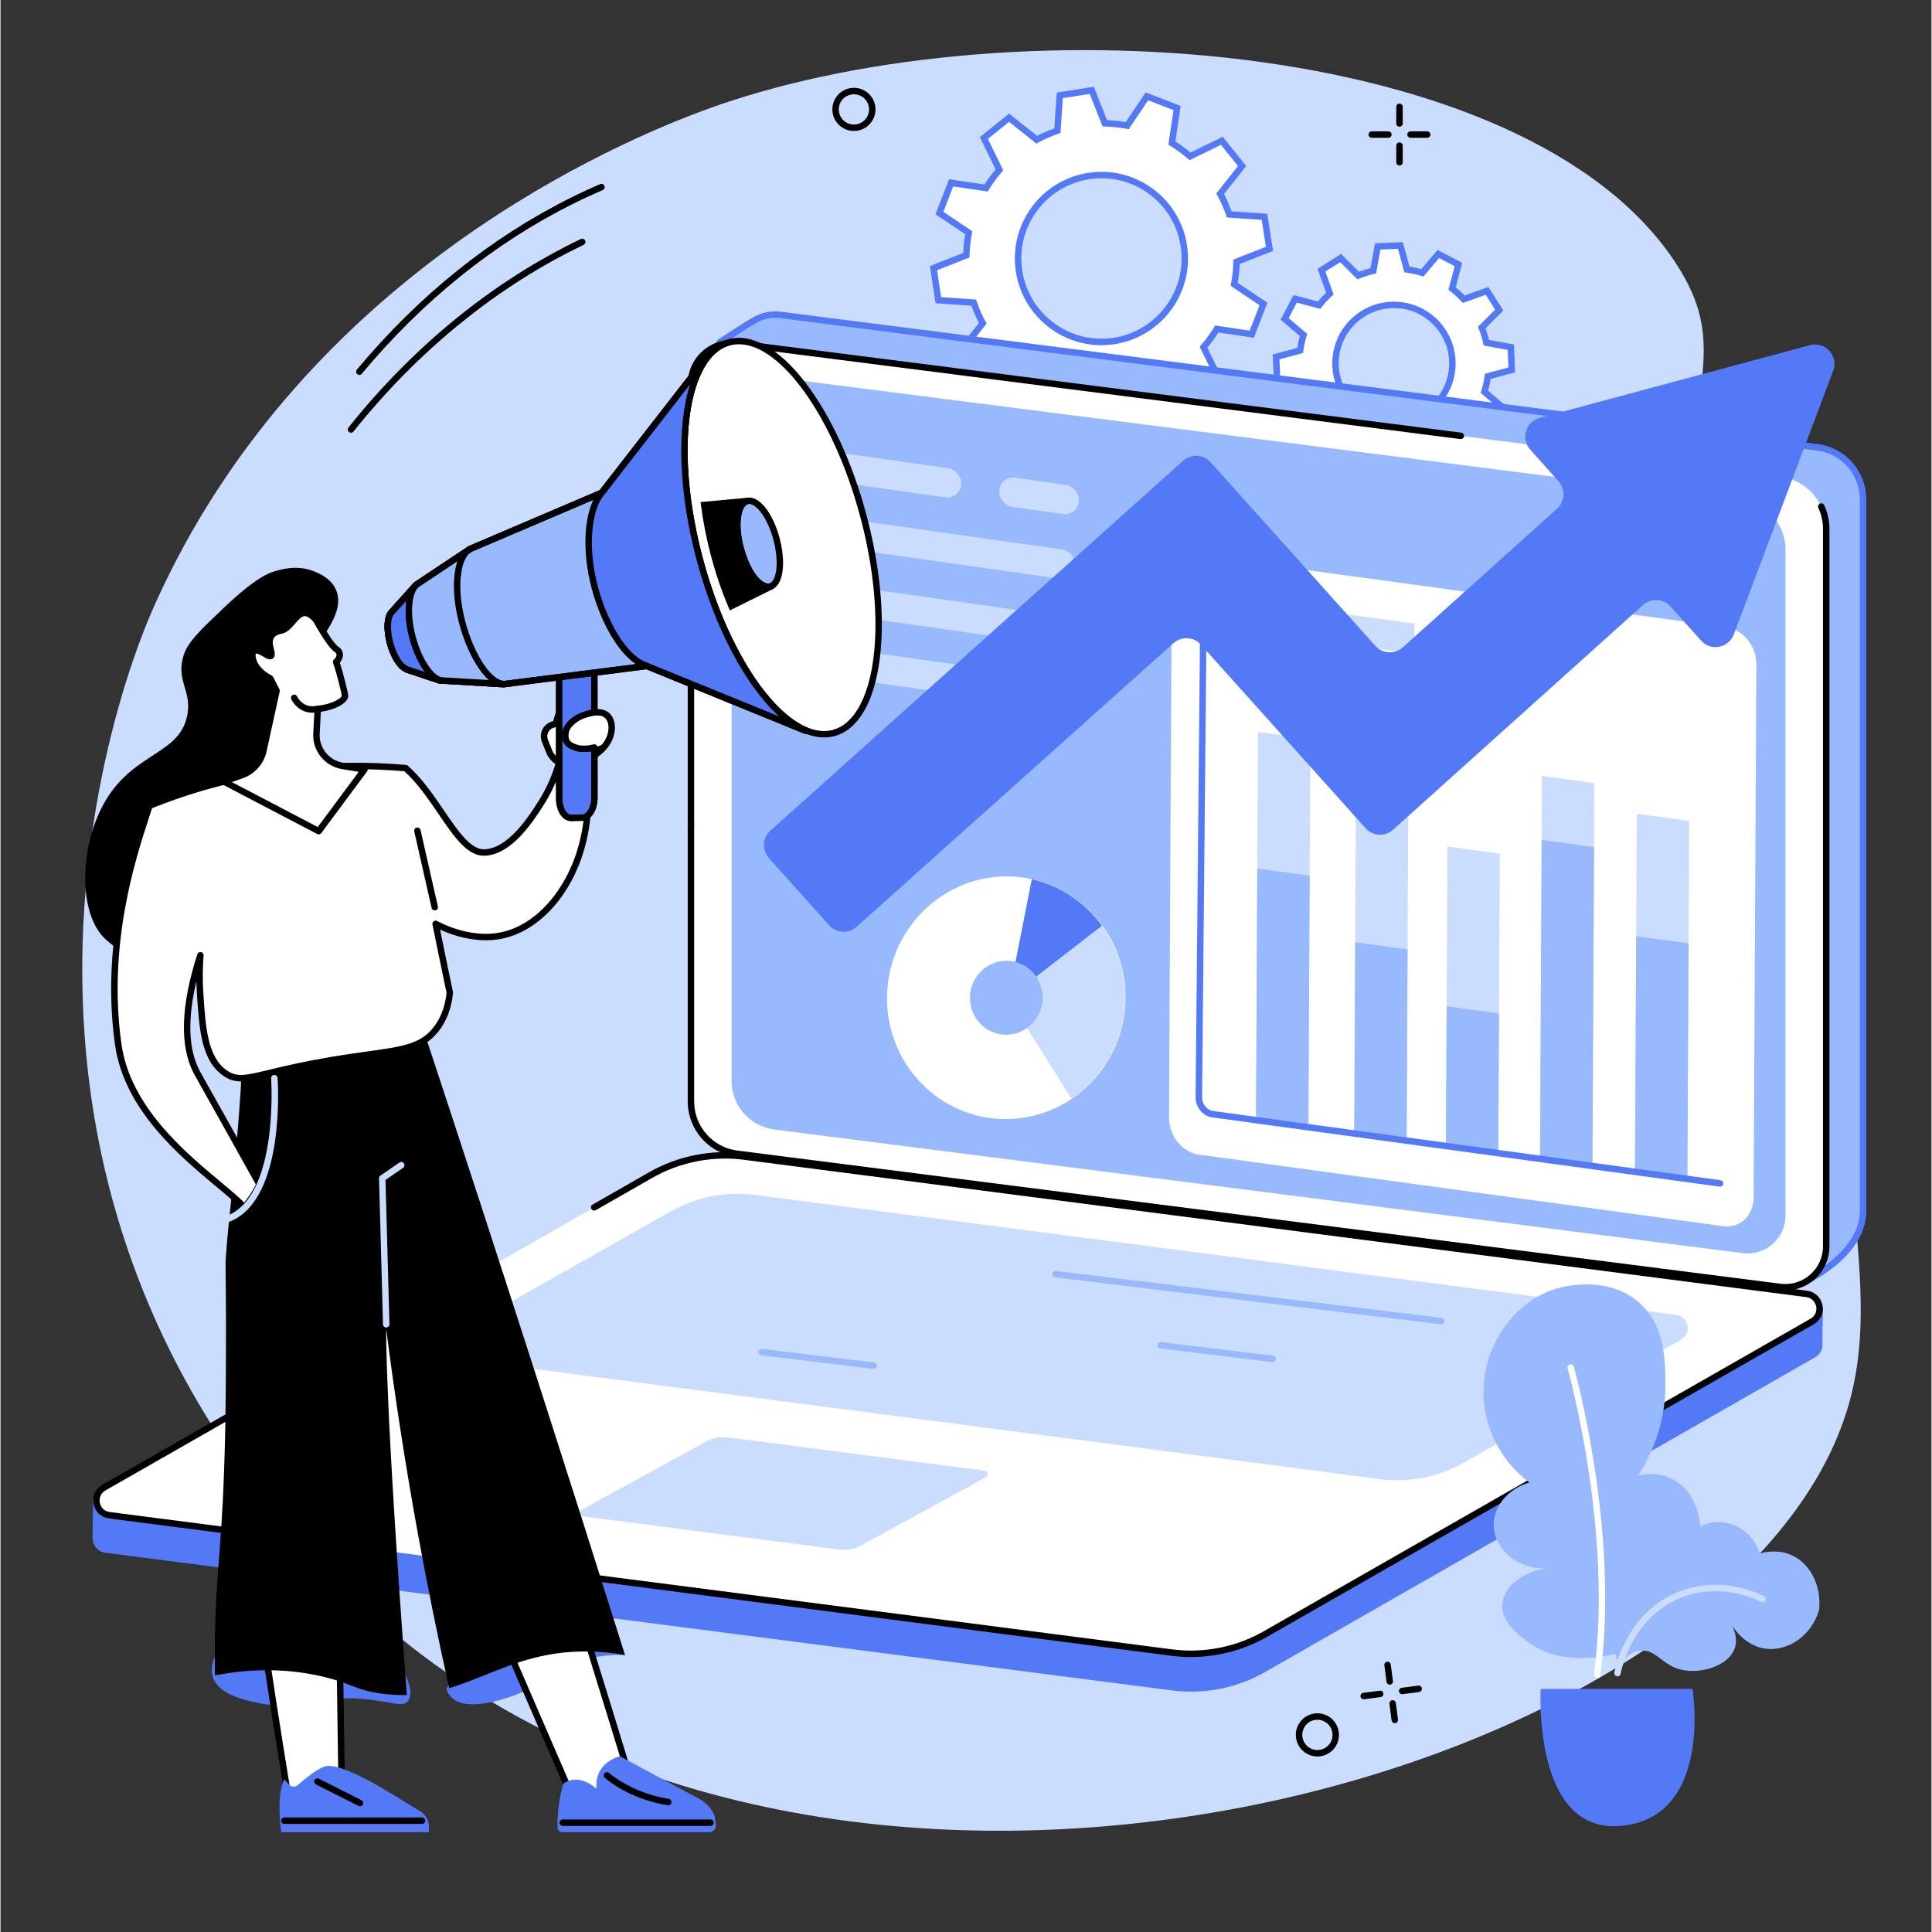 <?xml version="1.0" encoding="UTF-8"?>
<svg xmlns="http://www.w3.org/2000/svg" xmlns:xlink="http://www.w3.org/1999/xlink" width="300" zoomAndPan="magnify" viewBox="0 0 224.88 225" height="300" preserveAspectRatio="xMidYMid meet" version="1.2">
  <rect x="0" y="0" width="224.88" height="225" fill="#333333" stroke="none"/>
  <defs>
    <clipPath id="ee8c42a7a0">
      <path d="M 81 36 L 217.395 36 L 217.395 150 L 81 150 Z M 81 36 "></path>
    </clipPath>
  </defs>
  <g id="b117622b43">
    <path style=" stroke:none;fill-rule:nonzero;fill:#caddff;fill-opacity:1;" d="M 18.07 70.188 C 13.578 80.137 7.5 101.043 10.176 124.738 C 13.605 155.141 30.012 177.258 46.531 190.727 C 101.344 235.418 201.688 206.543 214.977 164.445 C 217.387 156.809 216.707 149.441 215.875 140.375 C 213.223 111.547 210.348 105.215 200.949 74.602 C 192.402 46.746 203.195 43.176 195.199 30.793 C 177.852 3.926 116.102 0.066 81.645 12.949 C 68.41 17.895 34.516 33.773 18.07 70.188 "></path>
    <path style=" stroke:none;fill-rule:nonzero;fill:#ffffff;fill-opacity:1;" d="M 162.559 49.125 C 158.805 49.281 155.633 46.363 155.477 42.602 C 155.324 38.844 158.242 35.668 161.996 35.516 C 165.754 35.359 168.922 38.281 169.078 42.039 C 169.234 45.797 166.316 48.973 162.559 49.125 Z M 176 43.078 L 175.891 40.43 L 173.051 39.914 C 172.914 39.305 172.73 38.715 172.504 38.152 L 174.539 36.109 L 173.125 33.875 L 170.402 34.848 C 169.988 34.395 169.535 33.977 169.047 33.598 L 169.793 30.805 L 167.449 29.578 L 165.582 31.777 C 165 31.598 164.402 31.461 163.785 31.379 L 163.035 28.59 L 160.395 28.699 L 159.875 31.539 C 159.266 31.676 158.676 31.859 158.117 32.09 L 156.074 30.051 L 153.84 31.469 L 154.812 34.191 C 154.359 34.605 153.941 35.059 153.566 35.543 L 150.773 34.801 L 149.547 37.145 L 151.746 39.012 C 151.562 39.594 151.43 40.195 151.348 40.812 L 148.559 41.566 L 148.668 44.207 L 151.508 44.727 C 151.645 45.336 151.828 45.922 152.055 46.488 L 150.02 48.531 L 151.434 50.766 L 154.156 49.793 C 154.57 50.246 155.023 50.664 155.508 51.043 L 154.766 53.836 L 157.105 55.062 L 158.973 52.863 C 159.555 53.043 160.156 53.176 160.773 53.262 L 161.523 56.051 L 164.164 55.941 L 164.684 53.098 C 165.289 52.965 165.879 52.781 166.441 52.555 L 168.484 54.59 L 170.719 53.176 L 169.746 50.453 C 170.199 50.035 170.613 49.582 170.992 49.098 L 173.781 49.84 L 175.008 47.496 L 172.812 45.629 C 172.992 45.047 173.129 44.445 173.211 43.828 L 176 43.078 "></path>
    <path style=" stroke:none;fill-rule:nonzero;fill:#5479f7;fill-opacity:1;" d="M 162.285 35.883 C 162.195 35.883 162.102 35.887 162.012 35.891 C 160.293 35.961 158.711 36.695 157.547 37.961 C 156.383 39.227 155.781 40.871 155.852 42.586 C 155.926 44.305 156.66 45.891 157.922 47.059 C 159.188 48.223 160.828 48.824 162.543 48.754 C 164.262 48.68 165.848 47.945 167.008 46.68 C 168.172 45.414 168.773 43.773 168.703 42.055 C 168.633 40.336 167.898 38.75 166.633 37.586 C 165.438 36.484 163.902 35.883 162.285 35.883 Z M 162.273 49.508 C 158.449 49.508 155.262 46.477 155.102 42.617 C 155.023 40.699 155.695 38.867 156.992 37.453 C 158.293 36.039 160.066 35.219 161.98 35.141 C 165.938 34.977 169.289 38.062 169.453 42.023 C 169.531 43.941 168.863 45.777 167.562 47.188 C 166.262 48.602 164.492 49.422 162.574 49.504 L 162.559 49.129 L 162.574 49.504 C 162.473 49.508 162.375 49.508 162.273 49.508 Z M 158.848 52.43 L 159.086 52.504 C 159.645 52.68 160.227 52.809 160.82 52.891 L 161.07 52.926 L 161.809 55.668 L 163.848 55.582 L 164.359 52.789 L 164.602 52.734 C 165.188 52.605 165.758 52.426 166.301 52.207 L 166.531 52.113 L 168.535 54.113 L 170.262 53.02 L 169.309 50.344 L 169.492 50.176 C 169.926 49.773 170.332 49.336 170.695 48.867 L 170.848 48.672 L 173.59 49.402 L 174.535 47.59 L 172.379 45.754 L 172.453 45.516 C 172.625 44.961 172.758 44.375 172.836 43.777 L 172.871 43.531 L 175.609 42.793 L 175.527 40.75 L 172.734 40.238 L 172.68 39.996 C 172.551 39.406 172.375 38.836 172.152 38.297 L 172.059 38.062 L 174.059 36.059 L 172.965 34.328 L 170.297 35.285 L 170.125 35.102 C 169.727 34.664 169.285 34.258 168.816 33.895 L 168.621 33.742 L 169.352 31 L 167.543 30.051 L 165.707 32.211 L 165.469 32.137 C 164.914 31.961 164.328 31.832 163.734 31.75 L 163.488 31.719 L 162.75 28.977 L 160.707 29.062 L 160.199 31.855 L 159.957 31.906 C 159.367 32.039 158.797 32.215 158.254 32.438 L 158.023 32.531 L 156.02 30.531 L 154.293 31.625 L 155.246 34.297 L 155.066 34.465 C 154.629 34.867 154.223 35.309 153.859 35.773 L 153.707 35.973 L 150.965 35.242 L 150.02 37.051 L 152.18 38.887 L 152.102 39.125 C 151.93 39.684 151.801 40.27 151.719 40.863 L 151.684 41.113 L 148.945 41.848 L 149.031 43.895 L 151.82 44.402 L 151.875 44.648 C 152.004 45.234 152.18 45.805 152.402 46.348 L 152.496 46.578 L 150.496 48.586 L 151.59 50.312 L 154.262 49.359 L 154.43 49.539 C 154.832 49.977 155.27 50.383 155.738 50.746 L 155.934 50.898 L 155.203 53.641 L 157.012 54.59 Z M 161.238 56.441 L 160.473 53.598 C 160.004 53.523 159.547 53.422 159.102 53.293 L 157.199 55.535 L 154.324 54.027 L 155.082 51.184 C 154.719 50.887 154.371 50.57 154.047 50.23 L 151.277 51.223 L 149.543 48.48 L 151.617 46.398 C 151.449 45.965 151.309 45.512 151.199 45.055 L 148.305 44.523 L 148.168 41.281 L 151.012 40.516 C 151.086 40.047 151.188 39.586 151.316 39.141 L 149.074 37.234 L 150.578 34.359 L 153.422 35.117 C 153.719 34.754 154.035 34.41 154.375 34.086 L 153.383 31.312 L 156.125 29.574 L 158.207 31.648 C 158.637 31.484 159.09 31.344 159.547 31.23 L 160.074 28.336 L 163.316 28.199 L 164.082 31.043 C 164.551 31.117 165.012 31.219 165.457 31.348 L 167.359 29.105 L 170.23 30.613 L 169.473 33.457 C 169.836 33.754 170.184 34.074 170.508 34.41 L 173.277 33.422 L 175.016 36.164 L 172.941 38.242 C 173.105 38.676 173.246 39.129 173.359 39.59 L 176.25 40.117 L 176.387 43.363 L 173.543 44.129 C 173.469 44.598 173.371 45.055 173.242 45.5 L 175.48 47.406 L 173.977 50.281 L 171.133 49.523 C 170.836 49.887 170.52 50.234 170.184 50.559 L 171.172 53.332 L 168.43 55.07 L 166.352 52.992 C 165.918 53.156 165.469 53.297 165.008 53.41 L 164.48 56.309 L 161.238 56.441 "></path>
    <path style=" stroke:none;fill-rule:nonzero;fill:#ffffff;fill-opacity:1;" d="M 129.703 39.707 C 124.406 40.531 119.445 36.898 118.625 31.594 C 117.801 26.293 121.43 21.328 126.727 20.504 C 132.027 19.68 136.988 23.312 137.809 28.617 C 138.633 33.918 135 38.887 129.703 39.707 Z M 147.781 28.98 L 147.203 25.25 L 143.098 24.969 C 142.809 24.129 142.453 23.324 142.039 22.562 L 144.598 19.34 L 142.234 16.398 L 138.535 18.211 C 137.871 17.637 137.164 17.117 136.418 16.66 L 137.023 12.582 L 133.508 11.219 L 131.215 14.637 C 130.363 14.469 129.488 14.379 128.602 14.359 L 127.09 10.523 L 123.363 11.102 L 123.086 15.211 C 122.246 15.5 121.441 15.855 120.68 16.27 L 117.457 13.711 L 114.52 16.074 L 116.332 19.777 C 115.758 20.441 115.238 21.148 114.781 21.898 L 110.707 21.289 L 109.344 24.809 L 112.758 27.105 C 112.594 27.957 112.5 28.832 112.48 29.719 L 108.648 31.23 L 109.227 34.961 L 113.336 35.242 C 113.625 36.082 113.977 36.887 114.395 37.648 L 111.832 40.871 L 114.199 43.816 L 117.898 42 C 118.559 42.574 119.266 43.094 120.016 43.551 L 119.406 47.629 L 122.922 48.992 L 125.219 45.574 C 126.07 45.742 126.941 45.836 127.832 45.855 L 129.344 49.688 L 133.066 49.109 L 133.348 45 C 134.188 44.711 134.992 44.355 135.754 43.941 L 138.973 46.5 L 141.91 44.137 L 140.102 40.434 C 140.676 39.773 141.191 39.062 141.648 38.312 L 145.723 38.922 L 147.086 35.402 L 143.672 33.105 C 143.836 32.254 143.93 31.379 143.949 30.492 L 147.781 28.98 "></path>
    <path style=" stroke:none;fill-rule:nonzero;fill:#5479f7;fill-opacity:1;" d="M 129.645 39.336 L 129.703 39.707 L 129.645 39.336 C 134.73 38.547 138.227 33.766 137.438 28.676 C 137.055 26.207 135.738 24.039 133.727 22.566 C 131.715 21.094 129.25 20.492 126.785 20.875 C 124.324 21.258 122.156 22.578 120.684 24.594 C 119.211 26.605 118.613 29.07 118.996 31.539 C 119.781 36.625 124.559 40.125 129.645 39.336 Z M 128.207 40.199 C 123.324 40.199 119.023 36.629 118.25 31.652 C 117.84 28.988 118.488 26.324 120.078 24.148 C 121.668 21.973 124.008 20.547 126.672 20.133 C 129.332 19.723 131.996 20.371 134.168 21.961 C 136.344 23.555 137.766 25.895 138.18 28.559 C 139.031 34.059 135.254 39.227 129.758 40.078 C 129.238 40.16 128.723 40.199 128.207 40.199 Z M 125.047 45.16 L 125.289 45.207 C 126.113 45.367 126.973 45.461 127.84 45.48 L 128.086 45.484 L 129.578 49.273 L 132.715 48.785 L 132.992 44.723 L 133.227 44.645 C 134.043 44.359 134.836 44.016 135.57 43.609 L 135.793 43.492 L 138.973 46.023 L 141.441 44.031 L 139.652 40.375 L 139.816 40.188 C 140.375 39.543 140.883 38.848 141.328 38.121 L 141.457 37.906 L 145.48 38.508 L 146.629 35.547 L 143.254 33.281 L 143.305 33.035 C 143.465 32.211 143.555 31.352 143.574 30.484 L 143.578 30.234 L 147.363 28.742 L 146.879 25.605 L 142.82 25.328 L 142.742 25.09 C 142.457 24.273 142.109 23.48 141.707 22.742 L 141.59 22.523 L 144.117 19.34 L 142.129 16.867 L 138.477 18.656 L 138.289 18.496 C 137.645 17.938 136.949 17.426 136.223 16.98 L 136.008 16.852 L 136.609 12.824 L 133.652 11.68 L 131.387 15.051 L 131.145 15.004 C 130.316 14.844 129.457 14.754 128.594 14.734 L 128.344 14.727 L 126.852 10.941 L 123.719 11.426 L 123.441 15.488 L 123.207 15.57 C 122.387 15.852 121.598 16.199 120.859 16.602 L 120.641 16.723 L 117.457 14.191 L 114.988 16.18 L 116.777 19.836 L 116.613 20.023 C 116.059 20.668 115.547 21.363 115.102 22.094 L 114.973 22.305 L 110.949 21.707 L 109.805 24.664 L 113.176 26.934 L 113.129 27.176 C 112.969 28.004 112.875 28.863 112.855 29.73 L 112.852 29.98 L 109.066 31.473 L 109.551 34.609 L 113.609 34.883 L 113.691 35.121 C 113.973 35.941 114.32 36.73 114.723 37.469 L 114.84 37.691 L 112.312 40.871 L 114.301 43.348 L 117.953 41.555 L 118.141 41.719 C 118.785 42.277 119.48 42.785 120.211 43.23 L 120.422 43.359 L 119.82 47.387 L 122.781 48.535 Z M 129.102 50.105 L 127.57 46.223 C 126.832 46.195 126.102 46.117 125.391 45.988 L 123.066 49.453 L 118.992 47.871 L 119.605 43.738 C 118.992 43.352 118.398 42.914 117.84 42.445 L 114.094 44.285 L 111.352 40.875 L 113.945 37.609 C 113.609 36.969 113.312 36.297 113.066 35.602 L 108.902 35.316 L 108.234 30.992 L 112.113 29.461 C 112.141 28.723 112.219 27.992 112.344 27.281 L 108.887 24.953 L 110.465 20.875 L 114.594 21.488 C 114.984 20.871 115.418 20.281 115.887 19.723 L 114.051 15.973 L 117.457 13.23 L 120.719 15.824 C 121.359 15.488 122.031 15.191 122.727 14.941 L 123.008 10.777 L 127.328 10.105 L 128.859 13.988 C 129.598 14.02 130.328 14.098 131.039 14.223 L 133.363 10.762 L 137.438 12.34 L 136.824 16.473 C 137.441 16.863 138.031 17.297 138.59 17.766 L 142.34 15.93 L 145.078 19.336 L 142.484 22.602 C 142.82 23.242 143.117 23.918 143.367 24.609 L 147.527 24.895 L 148.199 29.219 L 144.316 30.75 C 144.289 31.492 144.211 32.223 144.086 32.934 L 147.543 35.258 L 145.965 39.336 L 141.836 38.723 C 141.445 39.34 141.012 39.934 140.543 40.492 L 142.379 44.242 L 138.977 46.984 L 135.711 44.391 C 135.074 44.723 134.398 45.02 133.703 45.27 L 133.422 49.438 L 129.102 50.105 "></path>
    <path style=" stroke:none;fill-rule:nonzero;fill:#000000;fill-opacity:1;" d="M 161.785 196.195 C 161.602 196.195 161.441 196.059 161.414 195.871 L 161.164 193.945 C 161.137 193.738 161.281 193.551 161.484 193.523 C 161.691 193.496 161.879 193.641 161.906 193.848 L 162.16 195.773 C 162.188 195.977 162.043 196.164 161.836 196.191 C 161.82 196.195 161.805 196.195 161.785 196.195 "></path>
    <path style=" stroke:none;fill-rule:nonzero;fill:#000000;fill-opacity:1;" d="M 162.379 200.68 C 162.191 200.68 162.031 200.543 162.004 200.355 L 161.754 198.43 C 161.723 198.223 161.871 198.035 162.074 198.008 C 162.281 197.98 162.469 198.125 162.496 198.332 L 162.75 200.258 C 162.777 200.461 162.633 200.652 162.426 200.68 C 162.41 200.68 162.395 200.68 162.379 200.68 "></path>
    <path style=" stroke:none;fill-rule:nonzero;fill:#000000;fill-opacity:1;" d="M 158.754 197.898 C 158.566 197.898 158.406 197.762 158.383 197.57 C 158.355 197.363 158.5 197.176 158.703 197.148 L 160.629 196.895 C 160.836 196.867 161.023 197.016 161.051 197.219 C 161.078 197.426 160.934 197.613 160.727 197.641 L 158.805 197.895 C 158.785 197.895 158.77 197.898 158.754 197.898 "></path>
    <path style=" stroke:none;fill-rule:nonzero;fill:#000000;fill-opacity:1;" d="M 163.234 197.309 C 163.047 197.309 162.887 197.172 162.859 196.98 C 162.836 196.777 162.98 196.586 163.184 196.559 L 165.109 196.309 C 165.316 196.281 165.504 196.426 165.531 196.629 C 165.555 196.836 165.414 197.023 165.207 197.051 L 163.281 197.305 C 163.266 197.309 163.25 197.309 163.234 197.309 "></path>
    <path style=" stroke:none;fill-rule:nonzero;fill:#000000;fill-opacity:1;" d="M 153.363 200.281 C 153.137 200.281 152.906 200.324 152.691 200.414 C 152.254 200.594 151.918 200.934 151.738 201.367 C 151.363 202.266 151.793 203.301 152.688 203.672 C 153.586 204.047 154.621 203.617 154.992 202.719 C 155.363 201.82 154.938 200.789 154.039 200.418 C 153.82 200.324 153.594 200.281 153.363 200.281 Z M 153.359 204.559 C 153.043 204.559 152.715 204.496 152.402 204.367 C 151.121 203.836 150.512 202.363 151.043 201.082 C 151.301 200.461 151.781 199.977 152.402 199.723 C 153.023 199.465 153.707 199.465 154.328 199.723 C 155.605 200.254 156.215 201.727 155.684 203.008 C 155.285 203.973 154.348 204.559 153.359 204.559 "></path>
    <path style=" stroke:none;fill-rule:nonzero;fill:#000000;fill-opacity:1;" d="M 162.922 14.754 C 162.715 14.754 162.547 14.586 162.547 14.379 L 162.547 12.438 C 162.547 12.23 162.715 12.062 162.922 12.062 C 163.133 12.062 163.301 12.23 163.301 12.438 L 163.301 14.379 C 163.301 14.586 163.133 14.754 162.922 14.754 "></path>
    <path style=" stroke:none;fill-rule:nonzero;fill:#000000;fill-opacity:1;" d="M 162.926 19.277 C 162.715 19.277 162.547 19.109 162.547 18.902 L 162.547 16.961 C 162.547 16.754 162.715 16.586 162.926 16.586 C 163.133 16.586 163.301 16.754 163.301 16.961 L 163.301 18.902 C 163.301 19.109 163.133 19.277 162.926 19.277 "></path>
    <path style=" stroke:none;fill-rule:nonzero;fill:#000000;fill-opacity:1;" d="M 161.633 16.047 L 159.691 16.047 C 159.484 16.047 159.316 15.879 159.316 15.672 C 159.316 15.465 159.484 15.297 159.691 15.297 L 161.633 15.297 C 161.84 15.297 162.008 15.465 162.008 15.672 C 162.008 15.879 161.84 16.047 161.633 16.047 "></path>
    <path style=" stroke:none;fill-rule:nonzero;fill:#000000;fill-opacity:1;" d="M 166.152 16.047 L 164.215 16.047 C 164.004 16.047 163.836 15.879 163.836 15.672 C 163.836 15.465 164.004 15.297 164.215 15.297 L 166.152 15.297 C 166.363 15.297 166.531 15.465 166.531 15.672 C 166.531 15.879 166.363 16.047 166.152 16.047 "></path>
    <path style=" stroke:none;fill-rule:nonzero;fill:#000000;fill-opacity:1;" d="M 99.387 10.98 C 98.781 10.98 98.188 11.293 97.859 11.859 C 97.375 12.699 97.664 13.781 98.504 14.27 C 99.348 14.754 100.426 14.465 100.91 13.625 C 101.148 13.215 101.211 12.742 101.09 12.285 C 100.965 11.832 100.676 11.449 100.27 11.215 C 99.992 11.055 99.688 10.98 99.387 10.98 Z M 99.383 15.254 C 98.957 15.254 98.523 15.148 98.129 14.918 C 96.93 14.227 96.52 12.684 97.211 11.484 C 97.902 10.281 99.441 9.871 100.645 10.566 C 101.223 10.898 101.641 11.441 101.812 12.09 C 101.988 12.738 101.898 13.418 101.562 14 C 101.098 14.805 100.254 15.254 99.383 15.254 "></path>
    <path style=" stroke:none;fill-rule:nonzero;fill:#000000;fill-opacity:1;" d="M 40.82 50.395 C 40.738 50.395 40.656 50.367 40.586 50.312 C 40.426 50.18 40.398 49.945 40.527 49.781 C 48.129 40.254 57.484 32.664 67.586 27.836 C 67.773 27.746 68 27.828 68.086 28.016 C 68.176 28.199 68.098 28.426 67.91 28.516 C 57.91 33.293 48.645 40.812 41.113 50.25 C 41.039 50.344 40.93 50.395 40.82 50.395 "></path>
    <path style=" stroke:none;fill-rule:nonzero;fill:#000000;fill-opacity:1;" d="M 41.789 43.664 C 41.703 43.664 41.617 43.633 41.547 43.574 C 41.387 43.445 41.367 43.207 41.5 43.047 C 48.73 34.391 57.117 27.652 66.426 23.023 C 67.551 22.461 68.699 21.93 69.836 21.445 C 70.027 21.363 70.246 21.449 70.328 21.641 C 70.41 21.832 70.32 22.051 70.133 22.133 C 69.008 22.617 67.871 23.141 66.758 23.695 C 57.543 28.277 49.238 34.949 42.074 43.527 C 42.004 43.617 41.895 43.664 41.789 43.664 "></path>
    <path style=" stroke:none;fill-rule:nonzero;fill:#99b9ff;fill-opacity:1;" d="M 87.984 132.934 C 84.941 132.543 82.664 129.953 82.664 126.887 L 82.266 43.102 L 83.758 39.871 C 83.758 39.871 86.469 38.062 87.891 37.254 C 88.746 36.766 89.762 36.543 90.824 36.676 L 211.59 52.09 C 214.633 52.48 216.91 55.07 216.91 58.141 L 216.91 141.195 C 216.77 146.289 209.926 149.359 209.926 149.359 L 87.984 132.934 "></path>
    <g clip-rule="nonzero" clip-path="url(#ee8c42a7a0)">
      <path style=" stroke:none;fill-rule:nonzero;fill:#5479f7;fill-opacity:1;" d="M 82.641 43.184 L 83.039 126.883 C 83.039 129.758 85.184 132.195 88.031 132.559 L 209.863 148.973 C 210.676 148.582 216.41 145.664 216.535 141.184 L 216.535 58.141 C 216.535 55.266 214.391 52.828 211.543 52.465 L 90.777 37.051 C 89.832 36.93 88.898 37.113 88.074 37.582 C 86.824 38.293 84.531 39.809 84.055 40.125 Z M 209.98 149.746 L 209.875 149.734 L 87.934 133.305 C 84.715 132.895 82.289 130.133 82.289 126.887 L 81.891 43.02 L 83.465 39.617 L 83.551 39.559 C 83.66 39.484 86.289 37.734 87.703 36.926 C 88.668 36.379 89.766 36.164 90.871 36.305 L 211.637 51.719 C 214.855 52.129 217.285 54.891 217.285 58.141 L 217.285 141.195 C 217.137 146.473 210.367 149.574 210.078 149.703 L 209.98 149.746 "></path>
    </g>
    <path style=" stroke:none;fill-rule:nonzero;fill:#ffffff;fill-opacity:1;" d="M 207.254 149.875 L 85.758 134.367 C 82.699 133.977 80.406 131.371 80.406 128.285 L 80.406 44.727 C 80.406 41.855 82.922 39.633 85.77 40 L 207.266 55.508 C 210.324 55.898 212.617 58.504 212.617 61.59 L 212.617 145.148 C 212.617 148.02 210.102 150.238 207.254 149.875 "></path>
    <path style=" stroke:none;fill-rule:nonzero;fill:#99b9ff;fill-opacity:1;" d="M 202.902 145.941 L 90.109 131.543 C 87.27 131.18 85.141 128.762 85.141 125.895 L 85.141 48.32 C 85.141 45.656 87.477 43.594 90.121 43.934 L 202.914 58.332 C 205.754 58.691 207.883 61.113 207.883 63.98 L 207.883 141.551 C 207.883 144.219 205.547 146.277 202.902 145.941 "></path>
    <path style=" stroke:none;fill-rule:nonzero;fill:#000000;fill-opacity:1;" d="M 207.859 150.289 C 207.641 150.289 207.426 150.273 207.207 150.246 L 85.711 134.738 C 82.473 134.324 80.031 131.551 80.031 128.281 L 80.031 95.961 C 80.031 95.754 80.199 95.586 80.406 95.586 C 80.613 95.586 80.781 95.754 80.781 95.961 L 80.781 128.281 C 80.781 131.172 82.941 133.629 85.805 133.992 L 207.305 149.504 C 208.551 149.66 209.812 149.277 210.758 148.441 C 211.703 147.609 212.246 146.406 212.246 145.148 L 212.246 61.59 C 212.246 60.738 212.062 59.918 211.703 59.152 C 211.617 58.961 211.699 58.742 211.887 58.652 C 212.074 58.566 212.297 58.645 212.387 58.832 C 212.789 59.699 212.996 60.629 212.996 61.59 L 212.996 145.148 C 212.996 146.625 212.359 148.031 211.254 149.004 C 210.312 149.836 209.102 150.289 207.859 150.289 "></path>
    <path style=" stroke:none;fill-rule:nonzero;fill:#000000;fill-opacity:1;" d="M 80.406 96.34 C 80.199 96.34 80.031 96.172 80.031 95.965 L 80.031 44.727 C 80.031 43.25 80.664 41.844 81.773 40.867 C 82.879 39.891 84.352 39.438 85.816 39.625 L 170.121 50.387 C 170.328 50.414 170.473 50.602 170.445 50.805 C 170.422 51.012 170.234 51.16 170.027 51.133 L 85.723 40.371 C 84.473 40.211 83.215 40.598 82.27 41.43 C 81.324 42.266 80.781 43.465 80.781 44.727 L 80.781 95.965 C 80.781 96.172 80.613 96.34 80.406 96.34 "></path>
    <path style=" stroke:none;fill-rule:nonzero;fill:#5479f7;fill-opacity:1;" d="M 136.434 196.867 L 12.23 180.836 C 11.258 180.711 10.711 179.895 10.723 179.082 C 10.73 178.52 10.777 174.562 10.777 174.562 L 76.449 136.984 C 79.742 135.105 83.996 134.379 87.758 134.859 L 210.391 150.695 C 211.129 150.789 211.762 151.27 212.055 151.953 L 212.25 152.418 C 212.25 152.418 212.148 155.715 212.188 156.488 C 212.223 157.09 211.953 157.711 211.32 158.074 L 147.297 194.711 C 144.004 196.594 140.191 197.348 136.434 196.867 "></path>
    <path style=" stroke:none;fill-rule:nonzero;fill:#ffffff;fill-opacity:1;" d="M 136.434 192.465 L 12.676 176.461 C 11.031 176.254 10.602 174.07 12.039 173.25 L 75.719 136.848 C 79.008 134.965 82.824 134.207 86.582 134.688 L 210.34 150.691 C 211.984 150.902 212.414 153.082 210.977 153.906 L 147.297 190.309 C 144.004 192.188 140.191 192.945 136.434 192.465 "></path>
    <path style=" stroke:none;fill-rule:nonzero;fill:#caddff;fill-opacity:1;" d="M 160.664 172.258 L 53.352 158.281 C 51.867 158.09 51.477 156.121 52.773 155.379 L 78.008 141.102 C 80.98 139.402 84.422 138.719 87.816 139.152 L 195.133 153.129 C 196.621 153.316 197.008 155.289 195.711 156.031 L 170.477 170.309 C 167.504 172.008 164.059 172.691 160.664 172.258 "></path>
    <path style=" stroke:none;fill-rule:nonzero;fill:#caddff;fill-opacity:1;" d="M 97.688 180.461 L 67.82 176.598 C 67.426 176.547 67.32 176.02 67.668 175.824 L 82.098 167.922 C 82.895 167.469 83.812 167.285 84.719 167.402 L 114.59 171.266 C 114.984 171.316 115.09 171.844 114.742 172.039 L 100.312 179.941 C 99.516 180.395 98.598 180.574 97.688 180.461 "></path>
    <path style=" stroke:none;fill-rule:nonzero;fill:#000000;fill-opacity:1;" d="M 138.621 192.977 C 137.875 192.977 137.129 192.93 136.387 192.836 L 67.805 183.969 C 67.602 183.941 67.457 183.754 67.48 183.547 C 67.508 183.344 67.695 183.199 67.902 183.223 L 136.484 192.09 C 140.137 192.559 143.91 191.812 147.109 189.98 L 210.793 153.578 C 211.414 153.223 211.539 152.602 211.449 152.141 C 211.355 151.68 211.004 151.156 210.293 151.062 L 86.535 135.062 C 82.879 134.594 79.105 135.344 75.906 137.172 L 69.328 140.934 C 69.148 141.035 68.918 140.973 68.816 140.793 C 68.711 140.613 68.773 140.383 68.953 140.281 L 75.531 136.52 C 78.875 134.609 82.812 133.828 86.629 134.316 L 210.391 150.316 C 211.301 150.434 212.004 151.094 212.184 151.996 C 212.363 152.898 211.961 153.773 211.164 154.23 L 147.484 190.633 C 144.793 192.172 141.711 192.977 138.621 192.977 "></path>
    <path style=" stroke:none;fill-rule:nonzero;fill:#000000;fill-opacity:1;" d="M 35.848 179.832 C 35.832 179.832 35.816 179.832 35.797 179.828 L 12.625 176.836 C 11.715 176.719 11.012 176.059 10.832 175.156 C 10.656 174.254 11.055 173.379 11.852 172.922 L 31.266 161.824 C 31.445 161.723 31.676 161.785 31.777 161.965 C 31.879 162.145 31.816 162.375 31.637 162.477 L 12.223 173.574 C 11.602 173.93 11.477 174.551 11.57 175.012 C 11.66 175.473 12.012 176 12.723 176.09 L 35.895 179.086 C 36.102 179.113 36.246 179.301 36.219 179.508 C 36.195 179.695 36.031 179.832 35.848 179.832 "></path>
    <path style=" stroke:none;fill-rule:nonzero;fill:#99b9ff;fill-opacity:1;" d="M 167.781 154.227 C 167.766 154.227 167.75 154.227 167.734 154.223 L 122.844 148.762 C 122.637 148.734 122.488 148.547 122.516 148.344 C 122.539 148.137 122.727 147.988 122.934 148.016 L 167.824 153.477 C 168.031 153.504 168.18 153.691 168.152 153.895 C 168.129 154.086 167.969 154.227 167.781 154.227 "></path>
    <path style=" stroke:none;fill-rule:nonzero;fill:#99b9ff;fill-opacity:1;" d="M 148.156 158.629 C 148.141 158.629 148.125 158.629 148.109 158.629 L 135.074 157.043 C 134.871 157.016 134.723 156.828 134.75 156.625 C 134.773 156.418 134.961 156.27 135.164 156.297 L 148.199 157.883 C 148.406 157.906 148.551 158.094 148.527 158.301 C 148.504 158.492 148.34 158.629 148.156 158.629 "></path>
    <path style=" stroke:none;fill-rule:nonzero;fill:#99b9ff;fill-opacity:1;" d="M 101.676 159.422 C 101.664 159.422 101.648 159.422 101.633 159.422 L 88.598 157.836 C 88.391 157.809 88.246 157.621 88.27 157.418 C 88.297 157.211 88.484 157.066 88.688 157.09 L 101.723 158.676 C 101.93 158.699 102.074 158.887 102.051 159.094 C 102.027 159.285 101.863 159.422 101.676 159.422 "></path>
    <path style=" stroke:none;fill-rule:nonzero;fill:#ffffff;fill-opacity:1;" d="M 200.625 142.801 L 139.586 134.473 C 137.645 134.207 136.074 132.285 136.086 130.176 L 136.402 68.059 C 136.414 65.953 138 64.461 139.945 64.723 L 200.98 73.051 C 202.926 73.316 204.492 75.242 204.484 77.348 L 204.164 139.465 C 204.152 141.57 202.57 143.066 200.625 142.801 "></path>
    <path style=" stroke:none;fill-rule:nonzero;fill:#caddff;fill-opacity:1;" d="M 152.316 130.918 L 146.215 130.086 L 146.445 85.238 L 152.547 86.07 L 152.316 130.918 "></path>
    <path style=" stroke:none;fill-rule:nonzero;fill:#99b9ff;fill-opacity:1;" d="M 152.316 130.918 L 146.215 130.086 L 146.363 101.152 L 152.465 101.984 L 152.316 130.918 "></path>
    <path style=" stroke:none;fill-rule:nonzero;fill:#caddff;fill-opacity:1;" d="M 163.754 132.48 L 157.656 131.648 L 157.852 93.414 L 163.949 94.246 L 163.754 132.48 "></path>
    <path style=" stroke:none;fill-rule:nonzero;fill:#99b9ff;fill-opacity:1;" d="M 163.758 132.48 L 157.656 131.645 L 157.766 109.738 L 163.867 110.57 L 163.758 132.48 "></path>
    <path style=" stroke:none;fill-rule:nonzero;fill:#caddff;fill-opacity:1;" d="M 174.43 134.141 L 168.332 133.309 L 168.508 98.586 L 174.609 99.422 L 174.43 134.141 "></path>
    <path style=" stroke:none;fill-rule:nonzero;fill:#99b9ff;fill-opacity:1;" d="M 174.43 134.141 L 168.328 133.309 L 168.414 117.191 L 174.512 118.023 L 174.43 134.141 "></path>
    <path style=" stroke:none;fill-rule:nonzero;fill:#caddff;fill-opacity:1;" d="M 185.391 136.051 L 179.289 135.219 L 179.52 90.371 L 185.621 91.203 L 185.391 136.051 "></path>
    <path style=" stroke:none;fill-rule:nonzero;fill:#99b9ff;fill-opacity:1;" d="M 185.391 136.051 L 179.289 135.219 L 179.48 97.812 L 185.582 98.645 L 185.391 136.051 "></path>
    <path style=" stroke:none;fill-rule:nonzero;fill:#caddff;fill-opacity:1;" d="M 196.449 137.352 L 190.348 136.52 L 190.562 94.773 L 196.664 95.605 L 196.449 137.352 "></path>
    <path style=" stroke:none;fill-rule:nonzero;fill:#99b9ff;fill-opacity:1;" d="M 196.449 137.352 L 190.348 136.52 L 190.488 109.031 L 196.59 109.863 L 196.449 137.352 "></path>
    <path style=" stroke:none;fill-rule:nonzero;fill:#5479f7;fill-opacity:1;" d="M 200.266 138.199 C 200.246 138.199 200.23 138.195 200.211 138.195 L 141.09 130.129 C 140.027 129.98 139.172 128.938 139.18 127.801 L 139.684 74.797 C 139.688 74.59 139.867 74.43 140.062 74.426 C 140.27 74.43 140.438 74.598 140.434 74.805 L 139.934 127.809 C 139.926 128.566 140.504 129.289 141.191 129.383 L 200.312 137.449 C 200.52 137.477 200.664 137.668 200.637 137.871 C 200.609 138.062 200.445 138.199 200.266 138.199 "></path>
    <path style=" stroke:none;fill-rule:nonzero;fill:#caddff;fill-opacity:1;" d="M 164.645 76.137 L 146.312 73.637 L 146.332 70.125 L 164.664 72.625 L 164.645 76.137 "></path>
    <path style=" stroke:none;fill-rule:nonzero;fill:#caddff;fill-opacity:1;" d="M 164.684 81.52 L 146.352 79.02 L 146.371 75.508 L 164.703 78.008 L 164.684 81.52 "></path>
    <path style=" stroke:none;fill-rule:nonzero;fill:#caddff;fill-opacity:1;" d="M 110.004 57.918 L 97.734 56.176 C 96.781 56.039 96.074 55.172 96.152 54.23 L 96.152 54.227 C 96.234 53.289 97.07 52.637 98.023 52.773 L 110.293 54.512 C 111.25 54.648 111.957 55.52 111.875 56.457 L 111.875 56.465 C 111.793 57.402 110.957 58.055 110.004 57.918 "></path>
    <path style=" stroke:none;fill-rule:nonzero;fill:#caddff;fill-opacity:1;" d="M 123.715 59.867 L 117.902 59.039 C 116.949 58.906 116.242 58.035 116.324 57.098 L 116.324 57.09 C 116.402 56.152 117.242 55.5 118.195 55.637 L 124.004 56.461 C 124.957 56.598 125.668 57.469 125.586 58.406 L 125.586 58.414 C 125.508 59.352 124.668 60 123.715 59.867 "></path>
    <path style=" stroke:none;fill-rule:nonzero;fill:#caddff;fill-opacity:1;" d="M 123.281 67.387 L 97.438 63.715 C 96.484 63.578 95.777 62.711 95.855 61.77 L 95.855 61.766 C 95.938 60.828 96.773 60.176 97.73 60.309 L 123.57 63.98 C 124.527 64.117 125.234 64.988 125.152 65.926 L 125.152 65.93 C 125.074 66.871 124.234 67.52 123.281 67.387 "></path>
    <path style=" stroke:none;fill-rule:nonzero;fill:#caddff;fill-opacity:1;" d="M 117.945 74.418 L 97.578 71.527 C 96.625 71.391 95.918 70.52 95.996 69.582 L 95.996 69.578 C 96.078 68.637 96.914 67.988 97.867 68.125 L 118.238 71.016 C 119.191 71.152 119.898 72.02 119.816 72.961 L 119.816 72.965 C 119.738 73.906 118.898 74.555 117.945 74.418 "></path>
    <path style=" stroke:none;fill-rule:nonzero;fill:#caddff;fill-opacity:1;" d="M 118.926 81.926 L 96.848 78.789 C 95.895 78.656 95.188 77.785 95.266 76.844 L 95.266 76.84 C 95.348 75.902 96.184 75.25 97.141 75.387 L 119.219 78.52 C 120.172 78.656 120.879 79.527 120.801 80.465 L 120.797 80.473 C 120.719 81.41 119.879 82.062 118.926 81.926 "></path>
    <path style=" stroke:none;fill-rule:nonzero;fill:#ffffff;fill-opacity:1;" d="M 131.012 116.141 C 131.008 123.941 124.785 130.293 117.117 130.324 C 109.449 130.359 103.238 124.059 103.242 116.254 C 103.25 108.453 109.469 102.102 117.141 102.066 C 124.809 102.035 131.02 108.336 131.012 116.141 "></path>
    <path style=" stroke:none;fill-rule:nonzero;fill:#caddff;fill-opacity:1;" d="M 117.371 116.25 L 124.719 127.949 C 128.473 125.406 130.949 121.062 130.953 116.141 C 130.953 113.02 129.961 110.141 128.281 107.809 L 117.371 116.25 "></path>
    <path style=" stroke:none;fill-rule:nonzero;fill:#5479f7;fill-opacity:1;" d="M 120.102 102.395 L 117.371 116.25 L 128.281 107.812 C 126.328 105.102 123.441 103.137 120.102 102.395 "></path>
    <path style=" stroke:none;fill-rule:nonzero;fill:#99b9ff;fill-opacity:1;" d="M 121.359 116.18 C 121.359 118.559 119.461 120.492 117.125 120.504 C 114.789 120.512 112.895 118.594 112.898 116.215 C 112.898 113.836 114.797 111.902 117.133 111.891 C 119.469 111.883 121.359 113.801 121.359 116.18 "></path>
    <path style=" stroke:none;fill-rule:nonzero;fill:#5479f7;fill-opacity:1;" d="M 210.73 40.195 L 179.25 48.664 C 177.621 49.102 177.027 51.105 178.152 52.363 L 181.445 56.047 C 182.281 56.977 182.203 58.41 181.273 59.246 L 163.316 75.387 C 162.387 76.223 160.953 76.148 160.117 75.219 L 140.926 53.832 C 140.09 52.898 138.66 52.824 137.727 53.66 L 89.66 96.738 C 88.73 97.574 88.656 99.008 89.492 99.941 L 96.508 107.758 C 97.34 108.688 98.773 108.766 99.703 107.93 L 136.598 74.906 C 137.527 74.07 138.961 74.148 139.797 75.078 L 158.98 96.457 C 159.816 97.387 161.25 97.465 162.18 96.625 L 191.289 70.457 C 192.223 69.621 193.656 69.699 194.492 70.633 L 198.047 74.605 C 199.18 75.871 201.25 75.484 201.852 73.895 L 213.434 43.184 C 214.09 41.457 212.512 39.715 210.73 40.195 "></path>
    <path style=" stroke:none;fill-rule:nonzero;fill:#000000;fill-opacity:1;" d="M 35.531 108.852 C 35.367 109.285 35.137 109.691 34.816 110.051 C 33.996 110.961 32.758 111.352 31.582 111.703 C 30.613 111.996 29.625 112.289 28.613 112.297 C 26.609 112.312 24.738 111.219 22.734 111.121 C 21.379 111.055 20.051 111.453 18.711 111.68 C 16.188 112.109 14.164 111.09 12.285 109.434 C 8.961 106.5 9.137 98.258 12.355 93.035 C 15.758 87.52 21.055 87.809 21.789 83.074 C 22.211 80.352 20.418 79.219 21.324 76.316 C 21.797 74.797 23.168 73.492 25.906 70.879 C 29.656 67.297 31.227 66.754 31.773 66.582 C 32.695 66.293 34.566 65.738 36.547 66.551 C 37.145 66.797 38.605 67.398 39.137 68.859 C 39.695 70.395 38.883 71.922 38.438 72.754 C 37.445 74.613 36.184 75.117 35.473 75.992 C 32.285 79.906 38.289 85.445 36.863 94.285 C 36.555 96.18 35.797 97.902 35.305 99.742 C 34.668 102.137 35.66 102.754 35.82 104.906 C 35.918 106.219 35.98 107.652 35.531 108.852 "></path>
    <path style=" stroke:none;fill-rule:nonzero;fill:#5479f7;fill-opacity:1;" d="M 53.422 193.453 L 51.934 196.707 C 52 196.98 52.152 197.254 52.449 197.594 C 54.031 199.398 58.312 197.961 59.336 197.617 C 63.098 196.352 63.574 194.793 66.961 193.598 C 69.285 192.777 71.379 192.695 72.73 192.742 C 72.57 192.41 72.293 191.891 71.777 191.426 C 71.047 190.77 69.809 190.109 67.777 190.102 C 63.711 190.09 53.422 193.453 53.422 193.453 "></path>
    <path style=" stroke:none;fill-rule:nonzero;fill:#ffffff;fill-opacity:1;" d="M 66.289 208.637 C 66.289 208.637 73.195 211.293 73.191 206.766 C 73.188 206.617 67.516 188.289 67.516 188.289 L 59.383 192.688 L 66.289 208.637 "></path>
    <path style=" stroke:none;fill-rule:nonzero;fill:#000000;fill-opacity:1;" d="M 66.57 208.34 C 67.289 208.594 70.504 209.629 72.023 208.582 C 72.547 208.219 72.805 207.637 72.812 206.809 C 72.602 206.012 68.895 194.008 67.289 188.836 L 59.863 192.855 Z M 70.145 209.785 C 68.258 209.785 66.273 209.035 66.156 208.988 C 66.062 208.953 65.984 208.879 65.945 208.785 L 59.039 192.836 C 58.961 192.66 59.035 192.449 59.207 192.355 L 67.336 187.957 C 67.434 187.902 67.551 187.895 67.656 187.938 C 67.762 187.98 67.84 188.066 67.871 188.176 C 73.566 206.559 73.566 206.688 73.566 206.762 C 73.566 207.867 73.191 208.688 72.445 209.199 C 71.816 209.633 70.992 209.785 70.145 209.785 "></path>
    <path style=" stroke:none;fill-rule:nonzero;fill:#5479f7;fill-opacity:1;" d="M 65.438 213.379 L 82.551 213.379 C 83.012 213.379 83.367 212.973 83.309 212.516 L 83.18 211.543 C 82.859 210.676 82.234 209.961 81.422 209.523 L 72.141 204.539 C 72.141 204.539 69.145 205.176 69.406 208.316 C 69.406 208.316 67.391 206.379 65.531 207.738 C 65.531 207.738 64.805 210.152 64.867 212.82 C 64.871 213.133 65.129 213.379 65.438 213.379 "></path>
    <path style=" stroke:none;fill-rule:nonzero;fill:#000000;fill-opacity:1;" d="M 77.766 210.242 C 77.746 210.242 77.727 210.242 77.707 210.238 C 73.176 209.523 70.488 207.145 70.375 207.043 C 70.219 206.906 70.207 206.668 70.348 206.512 C 70.484 206.359 70.723 206.348 70.875 206.484 C 70.902 206.508 73.523 208.82 77.824 209.496 C 78.027 209.527 78.168 209.719 78.137 209.926 C 78.105 210.109 77.945 210.242 77.766 210.242 "></path>
    <path style=" stroke:none;fill-rule:nonzero;fill:#000000;fill-opacity:1;" d="M 82.684 212.648 L 65.469 212.648 C 65.262 212.648 65.094 212.477 65.094 212.27 C 65.094 212.062 65.262 211.895 65.469 211.895 L 82.684 211.895 C 82.891 211.895 83.059 212.062 83.059 212.27 C 83.059 212.477 82.891 212.648 82.684 212.648 "></path>
    <path style=" stroke:none;fill-rule:nonzero;fill:#5479f7;fill-opacity:1;" d="M 29.793 198.285 C 28.281 197.949 25.379 197.309 24.738 195.324 C 24.254 193.824 25.293 192.262 25.531 191.906 C 28.453 187.512 38.137 186.27 43.621 190.57 C 46.516 192.844 48.473 196.84 47.449 198.117 C 46.828 198.891 45.516 198.148 42.309 197.867 C 36.324 197.344 34.797 199.395 29.793 198.285 "></path>
    <path style=" stroke:none;fill-rule:nonzero;fill:#ffffff;fill-opacity:1;" d="M 30.629 190.102 C 30.391 190.258 33.516 209.332 33.516 209.332 L 39.762 210.094 L 39.488 191.715 L 30.629 190.102 "></path>
    <path style=" stroke:none;fill-rule:nonzero;fill:#000000;fill-opacity:1;" d="M 33.84 208.992 L 39.379 209.668 L 39.117 192.031 L 31.016 190.555 C 31.219 192.664 32.75 202.32 33.84 208.992 Z M 39.762 210.469 C 39.746 210.469 39.73 210.469 39.715 210.469 L 33.473 209.707 C 33.305 209.684 33.172 209.559 33.145 209.395 C 33.137 209.344 32.355 204.566 31.613 199.832 C 30.07 190.012 30.141 189.969 30.43 189.785 C 30.508 189.734 30.605 189.715 30.699 189.734 L 39.555 191.344 C 39.73 191.379 39.859 191.531 39.863 191.711 L 40.137 210.09 C 40.141 210.195 40.094 210.301 40.012 210.375 C 39.941 210.438 39.855 210.469 39.762 210.469 "></path>
    <path style=" stroke:none;fill-rule:nonzero;fill:#5479f7;fill-opacity:1;" d="M 49.883 213.379 L 32.691 213.379 C 32.691 213.379 32.059 209.109 33.051 207.211 L 33.586 207.812 C 33.863 208.125 34.34 208.148 34.648 207.867 C 35.332 207.254 36.535 206.254 37.57 205.781 C 39.582 204.863 46.316 209.418 48.898 210.961 C 49.512 211.328 49.883 211.988 49.883 212.699 L 49.883 213.379 "></path>
    <path style=" stroke:none;fill-rule:nonzero;fill:#000000;fill-opacity:1;" d="M 49.082 212.414 L 33.055 212.414 C 32.848 212.414 32.68 212.246 32.68 212.039 C 32.68 211.828 32.848 211.664 33.055 211.664 L 49.082 211.664 C 49.289 211.664 49.457 211.828 49.457 212.039 C 49.457 212.246 49.289 212.414 49.082 212.414 "></path>
    <path style=" stroke:none;fill-rule:nonzero;fill:#000000;fill-opacity:1;" d="M 41.867 210.359 C 41.809 210.359 41.75 210.344 41.695 210.316 L 36.742 207.816 C 36.555 207.719 36.48 207.496 36.574 207.309 C 36.668 207.125 36.895 207.051 37.078 207.145 L 42.035 209.648 C 42.219 209.742 42.293 209.965 42.199 210.152 C 42.137 210.281 42.004 210.359 41.867 210.359 "></path>
    <path style=" stroke:none;fill-rule:nonzero;fill:#000000;fill-opacity:1;" d="M 72.73 192.742 C 69.43 182.25 66.094 171.766 62.727 161.293 C 58.188 147.172 53.594 133.074 48.945 118.996 C 41.727 119.844 25.605 114.363 27.289 121.539 C 28.121 125.098 28.043 125.883 27.957 127.207 C 27.258 137.555 26.176 144.949 26.211 147.535 C 26.238 149.832 26.328 156.723 26.176 166.148 C 26.148 167.688 26.105 169.328 26.035 171.305 C 25.684 181.262 25.016 183.691 24.965 191.801 C 24.957 192.941 24.961 194.047 24.977 195.117 C 28.648 194.398 32.848 194.199 37.297 195.203 C 40.816 196 41.215 196.809 44.383 197.238 C 45.426 197.379 46.398 197.426 47.324 197.406 C 44.727 162.75 44.918 154.801 44.918 154.801 C 45.906 162.496 47.133 170.531 48.652 178.863 C 49.77 184.98 50.977 190.891 52.25 196.598 C 56 195.488 59.289 193.547 63.766 192.719 C 66.105 192.289 69.09 192.105 72.73 192.742 "></path>
    <path style=" stroke:none;fill-rule:nonzero;fill:#caddff;fill-opacity:1;" d="M 44.918 154.598 C 44.715 154.598 44.547 154.434 44.543 154.23 L 44.082 137.234 C 44.078 137.105 44.137 136.984 44.242 136.914 L 46.457 135.387 C 46.625 135.27 46.859 135.312 46.977 135.484 C 47.094 135.656 47.051 135.887 46.879 136.008 L 44.836 137.414 L 45.293 154.211 C 45.297 154.418 45.133 154.59 44.926 154.598 C 44.922 154.598 44.922 154.598 44.918 154.598 "></path>
    <path style=" stroke:none;fill-rule:nonzero;fill:#ffffff;fill-opacity:1;" d="M 17.344 93.844 C 19.73 92.887 22.5 91.906 25.73 91.098 C 27.047 90.766 30.277 90.008 34.539 89.559 C 37.809 89.219 42.121 89.016 47.191 89.457 C 51.074 92.887 53.301 99.375 56.352 99.281 C 59.312 99.191 61.75 95.398 62.895 93.617 C 64.133 91.691 64.773 89.879 65.117 88.629 L 68.004 88.438 C 70.082 99.273 64.359 107.953 58.027 109.008 C 55.773 109.383 53.066 108.852 50.672 107.59 C 51.215 110.281 51.766 112.949 52.324 115.602 C 52.207 116.793 51.848 118.469 50.684 119.922 C 48.57 122.559 45.566 122.27 38.43 123.48 C 29.715 124.957 28.219 126.398 26.16 124.98 C 23.734 123.309 23.504 119.703 23.242 115.602 C 23.141 114.051 23.168 112.59 23.277 111.242 C 20.992 118.359 21.566 122.406 22.852 124.855 C 23.098 125.324 23.672 126.312 26.574 131.508 C 28.09 134.223 29.332 136.453 30.16 137.941 C 29.672 138.914 29.09 139.828 28.391 140.609 C 25.559 137.453 15.066 131.316 13.703 121.605 C 11.926 108.906 15.957 98.227 17.344 93.844 "></path>
    <path style=" stroke:none;fill-rule:nonzero;fill:#000000;fill-opacity:1;" d="M 17.648 94.125 C 17.547 94.445 17.434 94.793 17.309 95.172 C 15.734 99.98 12.457 109.988 14.078 121.555 C 15.102 128.855 21.426 134.129 25.613 137.621 C 26.719 138.543 27.695 139.355 28.379 140.051 C 28.871 139.441 29.328 138.738 29.734 137.949 C 28.906 136.465 27.703 134.301 26.246 131.691 C 24.742 128.996 23.863 127.434 23.332 126.488 C 22.828 125.598 22.641 125.262 22.52 125.031 C 20.848 121.844 20.98 117.164 22.922 111.129 C 22.98 110.949 23.164 110.84 23.352 110.875 C 23.535 110.91 23.668 111.082 23.652 111.273 C 23.535 112.707 23.523 114.156 23.617 115.578 C 23.875 119.617 24.098 123.102 26.375 124.672 C 27.551 125.484 28.508 125.254 31.352 124.57 C 32.977 124.18 35.203 123.648 38.367 123.109 C 40.027 122.828 41.453 122.629 42.715 122.453 C 46.805 121.883 48.859 121.598 50.391 119.688 C 51.254 118.609 51.777 117.242 51.945 115.621 C 51.391 112.984 50.84 110.309 50.305 107.664 C 50.277 107.523 50.332 107.375 50.445 107.289 C 50.562 107.203 50.719 107.191 50.848 107.258 C 53.203 108.496 55.797 109 57.969 108.637 C 60.543 108.207 62.996 106.488 64.871 103.793 C 67.652 99.793 68.676 94.359 67.695 88.832 L 65.406 88.988 C 64.906 90.707 64.168 92.332 63.211 93.82 C 62.016 95.684 59.52 99.562 56.363 99.656 C 54.355 99.715 52.816 97.441 51.02 94.805 C 49.867 93.113 48.562 91.199 47.035 89.82 C 42.875 89.465 38.684 89.504 34.578 89.934 C 31.586 90.246 28.559 90.777 25.82 91.461 C 23.117 92.141 20.441 93.012 17.648 94.125 Z M 28.391 140.984 C 28.285 140.984 28.184 140.941 28.113 140.863 C 27.469 140.145 26.387 139.242 25.133 138.199 C 20.859 134.633 14.395 129.246 13.332 121.656 C 11.688 109.922 15.004 99.801 16.594 94.938 C 16.742 94.492 16.871 94.09 16.988 93.73 C 17.02 93.625 17.102 93.539 17.203 93.496 C 20.09 92.336 22.848 91.434 25.637 90.734 C 28.41 90.039 31.477 89.504 34.5 89.188 C 38.695 88.75 42.977 88.715 47.227 89.082 C 47.305 89.09 47.379 89.121 47.441 89.176 C 49.078 90.625 50.441 92.621 51.641 94.383 C 53.293 96.809 54.727 98.906 56.289 98.906 C 56.309 98.906 56.324 98.906 56.344 98.906 C 59.102 98.824 61.453 95.168 62.582 93.414 C 63.543 91.918 64.273 90.273 64.754 88.531 C 64.797 88.375 64.934 88.266 65.09 88.254 L 67.977 88.062 C 68.168 88.047 68.336 88.18 68.371 88.367 C 69.492 94.199 68.441 99.977 65.488 104.223 C 63.496 107.086 60.867 108.914 58.09 109.379 C 55.977 109.73 53.5 109.324 51.191 108.262 C 51.68 110.68 52.184 113.117 52.691 115.523 C 52.699 115.559 52.703 115.598 52.699 115.637 C 52.523 117.43 51.941 118.949 50.977 120.156 C 49.258 122.297 46.973 122.617 42.816 123.199 C 41.562 123.371 40.141 123.57 38.492 123.852 C 35.355 124.383 33.141 124.914 31.527 125.301 C 28.605 126.004 27.398 126.293 25.949 125.289 C 23.371 123.516 23.137 119.859 22.867 115.625 C 22.84 115.184 22.82 114.738 22.809 114.289 C 21.758 118.715 21.883 122.203 23.184 124.684 C 23.301 124.902 23.5 125.258 23.984 126.121 C 24.516 127.066 25.398 128.629 26.902 131.324 C 28.418 134.039 29.66 136.27 30.488 137.762 C 30.547 137.867 30.551 138 30.496 138.109 C 29.965 139.172 29.352 140.098 28.672 140.859 C 28.602 140.941 28.5 140.984 28.395 140.984 C 28.395 140.984 28.395 140.984 28.391 140.984 "></path>
    <path style=" stroke:none;fill-rule:nonzero;fill:#ffffff;fill-opacity:1;" d="M 64.668 84.27 L 66.207 79.145 C 66.312 78.789 66.66 78.562 67.031 78.602 C 67.449 78.652 67.75 79.027 67.707 79.445 L 67.484 81.547 L 69.527 83.188 C 70.156 83.691 70.402 84.535 70.148 85.297 L 69.465 87.316 C 69.125 88.328 68.199 89.027 67.133 89.078 L 66.418 89.113 C 65.312 89.164 64.297 88.512 63.887 87.484 L 63.402 86.273 C 63.098 85.516 63.496 84.66 64.273 84.402 L 64.668 84.27 "></path>
    <path style=" stroke:none;fill-rule:nonzero;fill:#000000;fill-opacity:1;" d="M 64.668 84.27 Z M 66.941 78.977 C 66.77 78.977 66.617 79.086 66.566 79.254 L 65.027 84.379 C 64.992 84.496 64.902 84.59 64.785 84.629 L 64.391 84.758 C 64.113 84.852 63.895 85.047 63.773 85.309 C 63.652 85.574 63.641 85.867 63.75 86.137 L 64.234 87.348 C 64.582 88.223 65.453 88.781 66.398 88.738 L 67.117 88.703 C 68.035 88.66 68.816 88.066 69.109 87.199 L 69.789 85.176 C 69.996 84.566 69.797 83.883 69.293 83.48 L 67.25 81.844 C 67.152 81.762 67.098 81.637 67.113 81.508 L 67.332 79.406 C 67.355 79.195 67.199 79 66.988 78.977 C 66.973 78.977 66.957 78.977 66.941 78.977 Z M 66.293 89.492 C 65.082 89.492 63.988 88.754 63.535 87.625 L 63.055 86.414 C 62.867 85.949 62.883 85.445 63.094 84.992 C 63.301 84.539 63.68 84.203 64.156 84.047 L 64.363 83.977 L 65.848 79.039 C 66.008 78.508 66.523 78.168 67.07 78.23 C 67.695 78.301 68.145 78.863 68.082 79.484 L 67.883 81.383 L 69.762 82.895 C 70.512 83.496 70.809 84.508 70.504 85.418 L 69.82 87.438 C 69.43 88.602 68.383 89.395 67.152 89.453 L 66.434 89.488 C 66.387 89.492 66.34 89.492 66.293 89.492 "></path>
    <path style=" stroke:none;fill-rule:nonzero;fill:#ffffff;fill-opacity:1;" d="M 64.668 84.27 L 66.441 84.5 C 66.441 84.5 66.703 85.941 65.586 85.914 L 64.668 84.27 "></path>
    <path style=" stroke:none;fill-rule:nonzero;fill:#000000;fill-opacity:1;" d="M 65.617 86.289 C 65.605 86.289 65.59 86.289 65.578 86.289 C 65.371 86.285 65.207 86.113 65.211 85.902 C 65.215 85.699 65.383 85.539 65.586 85.539 C 65.598 85.539 65.609 85.539 65.617 85.539 C 65.816 85.539 65.902 85.469 65.945 85.418 C 66.062 85.281 66.094 85.039 66.094 84.832 L 64.621 84.645 C 64.414 84.617 64.27 84.43 64.297 84.223 C 64.32 84.02 64.508 83.871 64.715 83.898 L 66.488 84.125 C 66.652 84.145 66.781 84.27 66.809 84.43 C 66.828 84.523 66.965 85.379 66.516 85.906 C 66.363 86.082 66.086 86.289 65.617 86.289 "></path>
    <path style=" stroke:none;fill-rule:nonzero;fill:#ffffff;fill-opacity:1;" d="M 68.031 81.992 L 67.598 84.535 L 68.031 81.992 "></path>
    <path style=" stroke:none;fill-rule:nonzero;fill:#000000;fill-opacity:1;" d="M 67.598 84.906 C 67.578 84.906 67.559 84.906 67.535 84.902 C 67.332 84.867 67.195 84.676 67.23 84.469 L 67.664 81.926 C 67.695 81.723 67.891 81.586 68.094 81.621 C 68.301 81.656 68.438 81.852 68.402 82.055 L 67.969 84.598 C 67.938 84.781 67.777 84.906 67.598 84.906 "></path>
    <path style=" stroke:none;fill-rule:nonzero;fill:#ffffff;fill-opacity:1;" d="M 69.234 83.125 L 68.867 85.145 L 69.234 83.125 "></path>
    <path style=" stroke:none;fill-rule:nonzero;fill:#000000;fill-opacity:1;" d="M 68.871 85.52 C 68.848 85.52 68.824 85.52 68.801 85.512 C 68.598 85.477 68.461 85.281 68.5 85.078 L 68.863 83.059 C 68.902 82.855 69.098 82.719 69.301 82.754 C 69.504 82.793 69.641 82.988 69.602 83.191 L 69.238 85.211 C 69.207 85.391 69.047 85.52 68.871 85.52 "></path>
    <path style=" stroke:none;fill-rule:nonzero;fill:#000000;fill-opacity:1;" d="M 50.57 106.027 C 50.398 106.027 50.242 105.91 50.203 105.738 L 48.184 96.832 C 48.137 96.629 48.262 96.43 48.465 96.383 C 48.668 96.336 48.867 96.461 48.914 96.664 L 50.938 105.57 C 50.98 105.773 50.855 105.973 50.652 106.02 C 50.625 106.027 50.598 106.027 50.57 106.027 "></path>
    <path style=" stroke:none;fill-rule:nonzero;fill:#caddff;fill-opacity:1;" d="M 26.605 142.277 C 26.457 142.277 26.316 142.188 26.258 142.043 C 26.18 141.848 26.27 141.633 26.465 141.551 C 32.402 139.141 31.527 125.727 31.516 125.59 C 31.5 125.383 31.656 125.203 31.863 125.188 C 32.07 125.172 32.25 125.328 32.266 125.535 C 32.305 126.109 33.184 139.633 26.746 142.25 C 26.699 142.266 26.652 142.277 26.605 142.277 "></path>
    <path style=" stroke:none;fill-rule:nonzero;fill:#ffffff;fill-opacity:1;" d="M 39.836 89.199 C 38.008 88.898 36.699 87.273 36.797 85.426 L 36.945 82.555 C 38.68 82.418 40.125 81.594 40.121 81.043 C 40.117 80.777 39.48 78.168 39.082 77.09 C 39.418 76.816 39.828 76.062 39.102 75.602 C 38.379 75.141 36.754 72.207 36.754 72.207 C 34.746 69.875 34.168 73.16 32.668 73.434 C 31.629 73.621 31.066 74.254 31.457 75.609 C 31.852 76.965 31.105 76.285 30.344 75.898 C 29.578 75.512 29.059 75.812 29.477 77.047 C 29.898 78.277 31.422 79.02 31.422 79.02 L 32.148 80.438 L 30.621 87.418 C 30.332 88.738 29.383 89.816 28.113 90.27 L 26.012 91.02 L 37.055 96.797 L 42.391 89.613 L 39.836 89.199 "></path>
    <path style=" stroke:none;fill-rule:nonzero;fill:#000000;fill-opacity:1;" d="M 26.945 91.082 L 36.945 96.316 L 41.719 89.887 L 39.777 89.57 C 37.758 89.238 36.312 87.449 36.422 85.406 L 36.57 82.535 C 36.582 82.344 36.727 82.195 36.918 82.18 C 38.539 82.051 39.691 81.316 39.746 81.039 C 39.727 80.777 39.129 78.297 38.73 77.219 C 38.676 77.07 38.723 76.898 38.844 76.797 C 38.996 76.676 39.141 76.434 39.129 76.238 C 39.125 76.16 39.098 76.043 38.902 75.918 C 38.152 75.441 36.766 73 36.445 72.422 C 36.055 71.977 35.715 71.75 35.441 71.75 C 35.066 71.75 34.703 72.172 34.32 72.617 C 33.891 73.117 33.402 73.68 32.734 73.805 C 32.293 73.883 31.992 74.047 31.84 74.289 C 31.672 74.562 31.664 74.973 31.82 75.504 C 31.945 75.941 32.055 76.43 31.73 76.684 C 31.402 76.938 31.012 76.711 30.559 76.449 C 30.434 76.375 30.305 76.301 30.172 76.234 C 29.895 76.094 29.758 76.113 29.738 76.125 C 29.738 76.125 29.617 76.293 29.832 76.926 C 30.199 77.996 31.574 78.672 31.586 78.68 C 31.66 78.715 31.723 78.773 31.758 78.848 L 32.48 80.266 C 32.52 80.344 32.531 80.434 32.516 80.52 L 30.988 87.496 C 30.672 88.953 29.641 90.121 28.238 90.621 Z M 37.055 97.172 C 36.996 97.172 36.938 97.156 36.883 97.129 L 25.836 91.352 C 25.703 91.281 25.625 91.141 25.637 90.992 C 25.648 90.844 25.742 90.715 25.883 90.664 L 27.984 89.914 C 29.145 89.5 29.992 88.539 30.254 87.336 L 31.75 80.488 L 31.145 79.293 C 30.754 79.082 29.52 78.336 29.125 77.164 C 28.859 76.398 28.902 75.855 29.246 75.559 C 29.418 75.406 29.812 75.207 30.512 75.562 C 30.656 75.637 30.797 75.719 30.934 75.797 C 31 75.836 31.078 75.879 31.152 75.922 C 31.141 75.863 31.121 75.797 31.098 75.715 C 30.883 74.969 30.918 74.355 31.203 73.895 C 31.469 73.465 31.938 73.184 32.602 73.062 C 33.008 72.988 33.387 72.551 33.75 72.125 C 34.23 71.574 34.723 71 35.441 71 C 35.957 71 36.48 71.312 37.039 71.961 C 37.055 71.98 37.07 72 37.082 72.023 C 37.691 73.125 38.836 74.988 39.305 75.285 C 39.754 75.57 39.863 75.938 39.879 76.195 C 39.902 76.566 39.73 76.93 39.516 77.188 C 39.898 78.324 40.492 80.695 40.496 81.043 C 40.5 81.902 38.879 82.688 37.305 82.895 L 37.172 85.445 C 37.082 87.105 38.258 88.559 39.898 88.828 L 42.449 89.246 C 42.578 89.266 42.688 89.352 42.738 89.473 C 42.785 89.598 42.77 89.734 42.691 89.84 L 37.355 97.02 C 37.285 97.121 37.172 97.172 37.055 97.172 "></path>
    <path style=" stroke:none;fill-rule:nonzero;fill:#000000;fill-opacity:1;" d="M 36.32 83.004 C 34.973 83.004 34.137 82.027 33.859 81.43 C 33.773 81.242 33.852 81.02 34.043 80.93 C 34.23 80.844 34.453 80.926 34.539 81.113 C 34.57 81.176 35.258 82.57 36.859 82.188 C 37.059 82.141 37.262 82.266 37.312 82.465 C 37.359 82.668 37.234 82.871 37.031 82.918 C 36.781 82.977 36.543 83.004 36.32 83.004 "></path>
    <path style=" stroke:none;fill-rule:nonzero;fill:#5479f7;fill-opacity:1;" d="M 65.062 75.914 L 65.066 93.008 C 65.07 94.262 65.699 95.262 66.477 95.246 L 67.754 95.219 C 68.531 95.203 69.16 94.172 69.16 92.918 L 69.152 75.824 L 65.062 75.914 "></path>
    <path style=" stroke:none;fill-rule:nonzero;fill:#000000;fill-opacity:1;" d="M 65.438 76.281 L 65.445 93.008 C 65.445 93.688 65.656 94.32 65.996 94.652 C 66.148 94.801 66.305 94.867 66.469 94.871 L 67.746 94.844 C 68.238 94.832 68.785 94.039 68.785 92.922 L 68.777 76.211 Z M 66.457 95.621 C 66.102 95.621 65.762 95.473 65.473 95.191 C 64.984 94.711 64.695 93.898 64.695 93.008 L 64.688 75.914 C 64.688 75.711 64.852 75.543 65.055 75.539 L 69.145 75.449 C 69.242 75.445 69.344 75.484 69.414 75.555 C 69.488 75.629 69.527 75.723 69.527 75.824 L 69.535 92.918 C 69.535 94.398 68.758 95.574 67.762 95.594 L 66.484 95.621 C 66.473 95.621 66.465 95.621 66.457 95.621 "></path>
    <path style=" stroke:none;fill-rule:nonzero;fill:#5479f7;fill-opacity:1;" d="M 69.152 77.34 L 69.16 92.918 C 69.16 94.172 68.531 95.203 67.754 95.219 L 66.477 95.246 C 65.699 95.262 65.07 94.262 65.066 93.008 L 65.059 76.992 L 69.152 77.34 "></path>
    <path style=" stroke:none;fill-rule:nonzero;fill:#000000;fill-opacity:1;" d="M 65.434 77.398 L 65.445 93.008 C 65.445 93.688 65.656 94.32 65.996 94.652 C 66.148 94.801 66.305 94.867 66.469 94.871 L 67.746 94.844 C 68.238 94.832 68.785 94.039 68.785 92.922 L 68.777 77.684 Z M 66.457 95.621 C 66.102 95.621 65.762 95.473 65.473 95.191 C 64.984 94.711 64.695 93.898 64.695 93.008 L 64.684 76.992 C 64.684 76.887 64.727 76.785 64.805 76.715 C 64.883 76.645 64.984 76.609 65.09 76.617 L 69.188 76.965 C 69.379 76.98 69.531 77.145 69.531 77.34 L 69.535 92.918 C 69.535 94.398 68.758 95.574 67.762 95.594 L 66.484 95.621 C 66.473 95.621 66.465 95.621 66.457 95.621 "></path>
    <path style=" stroke:none;fill-rule:nonzero;fill:#ffffff;fill-opacity:1;" d="M 67.027 87.082 C 67.621 87.27 68.609 87.332 69.789 86.848 C 71.027 86.336 71.395 84.496 70.926 83.684 C 70.262 82.523 68.633 82.992 67.629 83.395 C 66.82 83.719 65.949 84.52 65.828 85.18 C 65.645 86.188 65.91 86.73 67.027 87.082 "></path>
    <path style=" stroke:none;fill-rule:nonzero;fill:#000000;fill-opacity:1;" d="M 69.156 86.68 C 69.324 86.68 69.477 86.789 69.52 86.957 C 69.551 87.07 69.527 87.184 69.465 87.27 C 69.633 87.133 69.676 87.094 69.676 87.094 C 70.992 85.859 70.941 84.461 70.602 83.871 C 70.574 83.82 70.492 83.711 70.488 83.707 C 69.957 83.051 68.715 83.363 67.77 83.742 C 67.035 84.035 66.289 84.754 66.199 85.246 C 66.059 86.02 66.16 86.414 67.137 86.723 C 67.332 86.785 68.039 86.961 69.062 86.691 C 69.094 86.684 69.125 86.68 69.156 86.68 Z M 69.168 88.363 C 69.059 88.363 68.949 88.316 68.875 88.223 C 68.746 88.059 68.773 87.824 68.938 87.695 C 69.086 87.574 69.211 87.477 69.305 87.398 C 69.289 87.406 69.273 87.414 69.254 87.418 C 68.422 87.637 67.566 87.645 66.914 87.441 C 65.668 87.047 65.234 86.352 65.461 85.113 C 65.613 84.266 66.613 83.398 67.492 83.043 C 69.207 82.355 70.414 82.426 71.082 83.246 C 71.094 83.262 71.211 83.422 71.254 83.496 C 71.824 84.488 71.645 86.277 70.191 87.641 C 70.156 87.668 70.008 87.805 69.402 88.285 C 69.332 88.34 69.25 88.363 69.168 88.363 "></path>
    <path style=" stroke:none;fill-rule:nonzero;fill:#99b9ff;fill-opacity:1;" d="M 70.016 57.391 L 54.719 63.914 L 48.391 68.125 L 45.586 71.258 L 45.566 71.281 C 45.031 71.812 44.945 73.293 45.375 74.91 C 45.801 76.508 46.617 77.73 47.34 77.953 L 47.316 77.957 L 51.109 79.234 L 58.633 79.676 L 75.277 77.559 L 93.723 85.078 L 93.859 85.113 C 89.223 83.164 84.141 75.285 81.43 65.121 C 78.723 54.973 79.203 45.637 82.25 41.656 L 82.246 41.652 L 70.168 57.191 L 70.016 57.391 "></path>
    <path style=" stroke:none;fill-rule:nonzero;fill:#000000;fill-opacity:1;" d="M 75.277 77.184 C 75.324 77.184 75.371 77.191 75.418 77.211 L 90.664 83.426 C 86.82 79.941 83.191 73.184 81.066 65.219 C 78.957 57.309 78.73 49.695 80.297 44.77 L 70.465 57.422 C 70.438 57.457 70.406 57.488 70.371 57.508 C 70.34 57.609 70.266 57.691 70.16 57.738 L 54.898 64.246 L 48.641 68.41 L 45.859 71.516 C 45.852 71.527 45.84 71.539 45.828 71.551 C 45.461 71.914 45.305 73.184 45.738 74.812 C 46.164 76.41 46.938 77.438 47.449 77.594 C 47.488 77.602 47.52 77.621 47.551 77.641 L 51.18 78.863 L 58.621 79.301 L 75.23 77.184 C 75.246 77.184 75.262 77.184 75.277 77.184 Z M 93.859 85.488 C 93.828 85.488 93.797 85.484 93.766 85.477 L 93.633 85.445 C 93.617 85.438 93.598 85.434 93.582 85.426 L 75.227 77.941 L 58.68 80.047 C 58.656 80.051 58.633 80.051 58.609 80.051 L 51.086 79.609 C 51.055 79.605 51.02 79.602 50.988 79.59 L 47.195 78.316 C 47.16 78.301 47.125 78.285 47.094 78.262 C 46.27 77.906 45.445 76.629 45.012 75.008 C 44.543 73.246 44.648 71.691 45.281 71.035 L 45.289 71.027 C 45.293 71.02 45.301 71.012 45.305 71.008 L 48.113 67.875 C 48.133 67.852 48.156 67.832 48.184 67.812 L 54.512 63.602 C 54.531 63.59 54.551 63.578 54.57 63.57 L 69.816 57.066 C 69.828 57.031 69.848 56.996 69.871 56.961 L 81.949 41.422 C 82.012 41.344 82.102 41.293 82.199 41.281 C 82.301 41.266 82.402 41.297 82.48 41.359 C 82.641 41.484 82.672 41.719 82.547 41.883 C 79.477 45.902 79.172 55.203 81.793 65.023 C 84.418 74.867 89.328 82.801 94.004 84.766 C 94.184 84.844 94.277 85.047 94.215 85.23 C 94.164 85.387 94.016 85.488 93.859 85.488 "></path>
    <path style=" stroke:none;fill-rule:nonzero;fill:#ffffff;fill-opacity:1;" d="M 100.492 60.102 C 103.848 72.668 102.289 83.977 97.02 85.367 C 91.75 86.754 84.762 77.691 81.41 65.125 C 78.055 52.559 79.609 41.246 84.879 39.859 C 90.148 38.473 97.141 47.535 100.492 60.102 "></path>
    <path style=" stroke:none;fill-rule:nonzero;fill:#000000;fill-opacity:1;" d="M 86.004 40.094 C 85.652 40.094 85.309 40.137 84.977 40.223 C 83.797 40.535 82.793 41.395 81.988 42.781 C 79.426 47.191 79.34 55.926 81.77 65.027 C 85.066 77.375 91.863 86.336 96.926 85.004 C 98.105 84.691 99.109 83.832 99.914 82.445 C 102.477 78.035 102.559 69.301 100.129 60.199 C 97.055 48.668 90.922 40.094 86.004 40.094 Z M 95.922 85.883 C 93.504 85.883 90.805 84.09 88.199 80.707 C 85.219 76.848 82.68 71.348 81.047 65.223 C 78.566 55.934 78.684 46.977 81.336 42.402 C 82.246 40.836 83.406 39.859 84.785 39.496 C 87.488 38.785 90.656 40.57 93.703 44.52 C 96.68 48.379 99.219 53.879 100.855 60.004 C 103.332 69.293 103.219 78.25 100.562 82.82 C 99.652 84.387 98.496 85.367 97.117 85.73 C 96.727 85.832 96.328 85.883 95.922 85.883 "></path>
    <path style=" stroke:none;fill-rule:nonzero;fill:#99b9ff;fill-opacity:1;" d="M 90.375 62.781 C 91.109 65.531 90.77 68.008 89.617 68.312 C 88.465 68.617 86.934 66.633 86.199 63.883 C 85.465 61.129 85.805 58.652 86.957 58.352 C 88.113 58.047 89.641 60.031 90.375 62.781 "></path>
    <path style=" stroke:none;fill-rule:nonzero;fill:#000000;fill-opacity:1;" d="M 87.203 58.695 C 87.152 58.695 87.102 58.699 87.055 58.711 C 86.875 58.758 86.715 58.902 86.582 59.133 C 86.066 60.023 86.059 61.891 86.562 63.781 C 87.289 66.504 88.703 68.16 89.523 67.945 C 89.703 67.898 89.863 67.758 89.996 67.523 C 90.512 66.637 90.52 64.77 90.016 62.879 C 89.328 60.312 88.035 58.695 87.203 58.695 Z M 89.379 68.719 C 88.059 68.719 86.586 66.781 85.84 63.977 C 85.277 61.871 85.312 59.824 85.93 58.758 C 86.168 58.352 86.488 58.086 86.863 57.984 C 88.262 57.617 89.926 59.637 90.738 62.684 C 91.301 64.789 91.266 66.836 90.645 67.902 C 90.41 68.309 90.086 68.574 89.715 68.676 C 89.602 68.703 89.492 68.719 89.379 68.719 "></path>
    <path style=" stroke:none;fill-rule:nonzero;fill:#000000;fill-opacity:1;" d="M 75.277 77.184 C 75.324 77.184 75.371 77.191 75.418 77.211 L 90.664 83.426 C 86.82 79.941 83.191 73.184 81.066 65.219 C 78.957 57.309 78.73 49.695 80.297 44.77 L 70.309 57.621 C 70.27 57.672 70.219 57.711 70.16 57.738 L 54.898 64.246 L 48.641 68.41 L 45.859 71.516 C 45.852 71.527 45.84 71.539 45.828 71.551 C 45.461 71.914 45.305 73.184 45.738 74.812 C 46.164 76.41 46.938 77.438 47.449 77.594 C 47.488 77.602 47.52 77.621 47.551 77.641 L 51.18 78.863 L 58.621 79.301 L 75.23 77.184 C 75.246 77.184 75.262 77.184 75.277 77.184 Z M 93.859 85.488 C 93.828 85.488 93.797 85.484 93.766 85.477 L 93.633 85.445 C 93.617 85.438 93.598 85.434 93.582 85.426 L 75.227 77.941 L 58.68 80.047 C 58.656 80.051 58.633 80.051 58.609 80.051 L 51.086 79.609 C 51.055 79.605 51.02 79.602 50.988 79.59 L 47.195 78.316 C 47.16 78.301 47.125 78.285 47.094 78.262 C 46.27 77.906 45.445 76.629 45.012 75.008 C 44.543 73.246 44.648 71.691 45.281 71.035 L 45.289 71.027 C 45.293 71.02 45.301 71.012 45.305 71.008 L 48.113 67.875 C 48.133 67.852 48.156 67.832 48.184 67.812 L 54.512 63.602 C 54.531 63.59 54.551 63.578 54.57 63.57 L 69.777 57.086 L 81.949 41.422 C 82.012 41.344 82.102 41.293 82.199 41.281 C 82.301 41.266 82.402 41.297 82.48 41.359 C 82.641 41.484 82.672 41.719 82.547 41.883 C 79.477 45.902 79.172 55.203 81.793 65.023 C 84.418 74.867 89.328 82.801 94.004 84.766 C 94.184 84.844 94.277 85.047 94.215 85.23 C 94.164 85.387 94.016 85.488 93.859 85.488 "></path>
    <path style=" stroke:none;fill-rule:nonzero;fill:#5479f7;fill-opacity:1;" d="M 70.051 57.344 L 82.246 41.652 L 82.25 41.656 C 79.203 45.637 78.723 54.973 81.43 65.121 C 84.141 75.285 89.223 83.164 93.859 85.113 L 93.723 85.078 L 75.309 77.57 L 74.879 77.398 C 72.742 76.516 70.406 72.957 69.191 68.359 C 67.945 63.641 68.488 59.328 69.898 57.535 L 70.051 57.344 "></path>
    <path style=" stroke:none;fill-rule:nonzero;fill:#000000;fill-opacity:1;" d="M 70.051 57.344 L 70.055 57.344 Z M 80.297 44.77 L 70.348 57.574 C 70.344 57.578 70.344 57.578 70.344 57.582 L 70.191 57.77 C 68.922 59.383 68.297 63.508 69.555 68.266 C 70.695 72.578 72.945 76.191 75.023 77.051 L 75.445 77.223 L 90.664 83.426 C 86.82 79.941 83.191 73.184 81.066 65.219 C 78.957 57.309 78.73 49.695 80.297 44.77 Z M 93.859 85.488 C 93.828 85.488 93.797 85.484 93.766 85.477 L 93.633 85.445 C 93.617 85.438 93.598 85.434 93.582 85.426 L 74.738 77.746 C 72.418 76.789 70.043 73.055 68.828 68.457 C 67.645 63.98 67.961 59.395 69.602 57.305 L 69.758 57.113 L 81.949 41.422 C 82.012 41.344 82.102 41.293 82.199 41.281 C 82.301 41.266 82.402 41.297 82.48 41.359 C 82.641 41.484 82.672 41.719 82.547 41.883 C 79.477 45.902 79.172 55.203 81.793 65.023 C 84.418 74.867 89.328 82.801 94.004 84.766 C 94.184 84.844 94.277 85.047 94.215 85.23 C 94.164 85.387 94.016 85.488 93.859 85.488 "></path>
    <path style=" stroke:none;fill-rule:nonzero;fill:#000000;fill-opacity:1;" d="M 50.906 79.539 C 50.867 79.539 50.824 79.535 50.785 79.52 L 47.195 78.312 C 47.16 78.301 47.125 78.281 47.094 78.258 C 46.27 77.902 45.445 76.629 45.012 75.004 C 44.543 73.246 44.648 71.691 45.281 71.035 L 45.289 71.027 C 45.293 71.02 45.301 71.012 45.305 71.008 L 48.113 67.875 C 48.254 67.719 48.488 67.707 48.645 67.848 C 48.797 67.984 48.809 68.223 48.672 68.375 L 45.859 71.516 C 45.852 71.527 45.84 71.539 45.828 71.551 C 45.461 71.914 45.305 73.184 45.738 74.812 C 46.164 76.41 46.938 77.438 47.449 77.59 C 47.488 77.602 47.523 77.621 47.551 77.641 L 51.023 78.809 C 51.223 78.875 51.328 79.09 51.262 79.285 C 51.207 79.441 51.062 79.539 50.906 79.539 "></path>
    <path style=" stroke:none;fill-rule:nonzero;fill:#5479f7;fill-opacity:1;" d="M 51.148 79.219 C 49.973 78.871 48.676 76.809 47.98 74.199 C 47.242 71.438 47.508 68.805 48.492 68.062 L 45.586 71.258 L 45.566 71.281 C 45.031 71.812 44.945 73.289 45.375 74.91 C 45.801 76.508 46.617 77.73 47.34 77.953 L 47.316 77.957 L 51.148 79.219 "></path>
    <path style=" stroke:none;fill-rule:nonzero;fill:#000000;fill-opacity:1;" d="M 47.551 77.641 L 49.406 78.25 C 48.688 77.293 48.047 75.902 47.617 74.297 C 47.199 72.734 47.094 71.191 47.266 69.969 L 45.859 71.516 C 45.852 71.527 45.84 71.539 45.828 71.551 C 45.461 71.914 45.305 73.184 45.738 74.812 C 46.164 76.41 46.938 77.438 47.449 77.59 C 47.484 77.602 47.52 77.617 47.551 77.641 Z M 51.148 79.594 C 51.113 79.594 51.078 79.59 51.043 79.578 C 51.012 79.57 50.98 79.562 50.949 79.551 L 47.199 78.316 C 47.16 78.301 47.125 78.281 47.094 78.258 C 46.27 77.902 45.445 76.629 45.012 75.004 C 44.543 73.246 44.648 71.691 45.281 71.035 L 45.289 71.027 C 45.297 71.02 45.301 71.012 45.309 71.004 L 47.863 68.195 C 47.984 68.02 48.117 67.875 48.27 67.762 C 48.422 67.648 48.641 67.668 48.77 67.812 C 48.902 67.953 48.902 68.172 48.77 68.316 L 48.438 68.68 C 47.879 69.566 47.691 71.664 48.344 74.102 C 49.066 76.812 50.309 78.516 51.191 78.84 L 51.266 78.863 C 51.461 78.926 51.566 79.137 51.508 79.332 C 51.457 79.492 51.309 79.594 51.148 79.594 "></path>
    <path style=" stroke:none;fill-rule:nonzero;fill:#99b9ff;fill-opacity:1;" d="M 58.359 79.66 L 58.68 79.664 C 56.93 79.645 54.848 76.539 53.777 72.527 C 52.688 68.441 53.133 64.699 54.719 63.914 L 54.508 64.055 L 48.512 68.051 C 47.508 68.773 47.238 71.418 47.98 74.199 C 48.695 76.883 50.078 78.98 51.277 79.238 L 58.359 79.66 "></path>
    <path style=" stroke:none;fill-rule:nonzero;fill:#000000;fill-opacity:1;" d="M 51.332 78.867 L 56.863 79.195 C 55.508 77.984 54.207 75.582 53.418 72.625 C 52.656 69.777 52.621 67.102 53.207 65.371 L 48.719 68.363 C 47.957 68.914 47.586 71.27 48.344 74.102 C 49.094 76.914 50.438 78.645 51.332 78.867 Z M 58.68 80.039 C 58.668 80.039 58.66 80.039 58.648 80.039 L 58.352 80.035 C 58.348 80.035 58.34 80.035 58.336 80.035 L 51.258 79.613 C 51.238 79.613 51.219 79.609 51.199 79.605 C 49.848 79.316 48.375 77.133 47.617 74.297 C 46.844 71.398 47.133 68.582 48.293 67.746 L 54.168 63.832 C 54.289 63.73 54.418 63.645 54.555 63.578 C 54.73 63.488 54.945 63.555 55.043 63.727 C 55.145 63.898 55.09 64.117 54.926 64.227 L 54.617 64.434 C 53.559 65.367 53.09 68.488 54.141 72.434 C 55.16 76.242 57.141 79.246 58.664 79.289 L 58.688 79.289 C 58.895 79.293 59.059 79.465 59.055 79.672 C 59.051 79.875 58.887 80.039 58.68 80.039 "></path>
    <path style=" stroke:none;fill-rule:nonzero;fill:#000000;fill-opacity:1;" d="M 86.957 58.352 C 85.805 58.652 85.418 61.145 86.199 63.883 C 87.512 68.473 89.383 68.375 89.605 68.344 C 89.609 68.344 89.609 68.352 89.605 68.352 L 85.125 70.578 C 84.355 68.762 83.672 66.781 83.113 64.68 C 82.574 62.664 82.191 60.691 81.949 58.809 L 86.957 58.352 "></path>
    <path style=" stroke:none;fill-rule:nonzero;fill:#000000;fill-opacity:1;" d="M 82.375 59.145 C 82.621 60.93 82.988 62.758 83.477 64.582 C 83.984 66.484 84.605 68.328 85.32 70.062 L 88.543 68.461 C 87.738 68.016 86.668 66.871 85.84 63.984 C 85.258 61.953 85.277 59.934 85.887 58.824 Z M 84.938 71.09 L 84.781 70.723 C 83.988 68.848 83.305 66.848 82.75 64.773 C 82.223 62.789 81.828 60.797 81.578 58.855 L 81.531 58.469 L 86.926 57.973 L 87.055 58.711 C 86.867 58.762 86.699 58.914 86.559 59.164 C 86.121 59.93 85.953 61.652 86.562 63.773 C 87.812 68.145 89.488 67.98 89.559 67.973 L 89.875 67.93 L 90.059 68.547 L 84.938 71.09 "></path>
    <path style=" stroke:none;fill-rule:nonzero;fill:#5479f7;fill-opacity:1;" d="M 179.367 196.688 L 197.051 196.688 C 197.051 196.688 199.473 211.445 188.918 212.625 C 178.367 213.805 179.367 196.688 179.367 196.688 "></path>
    <path style=" stroke:none;fill-rule:nonzero;fill:#99b9ff;fill-opacity:1;" d="M 184.668 193.082 C 183.406 193.117 180.711 193.16 178.18 191.43 C 177.238 190.789 174.664 189.035 174.906 186.727 C 175.109 184.746 177.328 182.922 180.336 182.594 C 176.766 183.02 173.895 180.34 173.891 177.574 C 173.887 175.453 175.566 173.352 178.047 172.652 C 174.203 169.742 172.18 165.055 172.82 160.398 C 173.441 155.875 176.574 151.418 181.301 150.043 C 181.895 149.871 187.031 148.461 190.73 151.613 C 193.836 154.266 193.871 158.371 193.895 161.172 C 193.938 166.156 191.941 169.941 190.73 171.844 C 190.984 171.824 193.535 170.984 195.922 173.105 C 198.355 175.27 198.473 180.238 197.289 182.203 C 196.051 184.266 193.062 183.828 192.527 183.98 C 194.762 185.953 194.684 187.602 194.66 187.914 C 194.41 191.125 188.586 192.965 184.668 193.082 "></path>
    <path style=" stroke:none;fill-rule:nonzero;fill:#ffffff;fill-opacity:1;" d="M 185.945 195.418 C 185.93 195.418 185.914 195.418 185.895 195.418 C 185.691 195.387 185.547 195.199 185.574 194.996 C 187.824 178.352 182.562 159.57 182.512 159.383 C 182.453 159.184 182.57 158.977 182.77 158.918 C 182.969 158.863 183.176 158.977 183.234 159.176 C 183.285 159.367 188.59 178.297 186.316 195.094 C 186.293 195.285 186.133 195.418 185.945 195.418 "></path>
    <path style=" stroke:none;fill-rule:nonzero;fill:#99b9ff;fill-opacity:1;" d="M 188.492 193.848 C 188.09 192.867 186.352 188.324 188.605 184.5 C 189.07 183.711 190.621 181.082 192.875 181.266 C 194.555 181.406 195.613 183.027 195.848 183.402 C 195.168 180.934 196.383 178.438 198.41 177.574 C 200.805 176.551 203.988 177.965 204.871 180.922 C 205.461 180.754 207.059 180.387 208.676 181.152 C 210.801 182.156 212.082 184.699 211.789 187.5 C 210.906 190.504 208.164 192.344 205.562 192.004 C 202.734 191.633 201.391 188.855 201.293 188.656 C 201.734 189.348 202.383 190.637 201.988 191.887 C 201.32 193.988 198.016 195.035 195.641 194.426 C 193.441 193.863 192.801 192.074 191.027 192.234 C 189.859 192.34 188.992 193.219 188.492 193.848 "></path>
    <path style=" stroke:none;fill-rule:nonzero;fill:#caddff;fill-opacity:1;" d="M 188.316 195.23 C 188.293 195.23 188.273 195.227 188.25 195.223 C 188.047 195.188 187.91 194.992 187.945 194.785 C 187.996 194.5 189.266 187.719 195.594 185.312 C 200.137 183.578 204.219 185.309 205.363 185.879 C 205.547 185.973 205.621 186.199 205.531 186.383 C 205.438 186.57 205.211 186.645 205.027 186.551 C 203.953 186.016 200.121 184.391 195.859 186.012 C 189.926 188.273 188.73 194.648 188.684 194.918 C 188.652 195.102 188.492 195.23 188.316 195.23 "></path>
  </g>
</svg>
